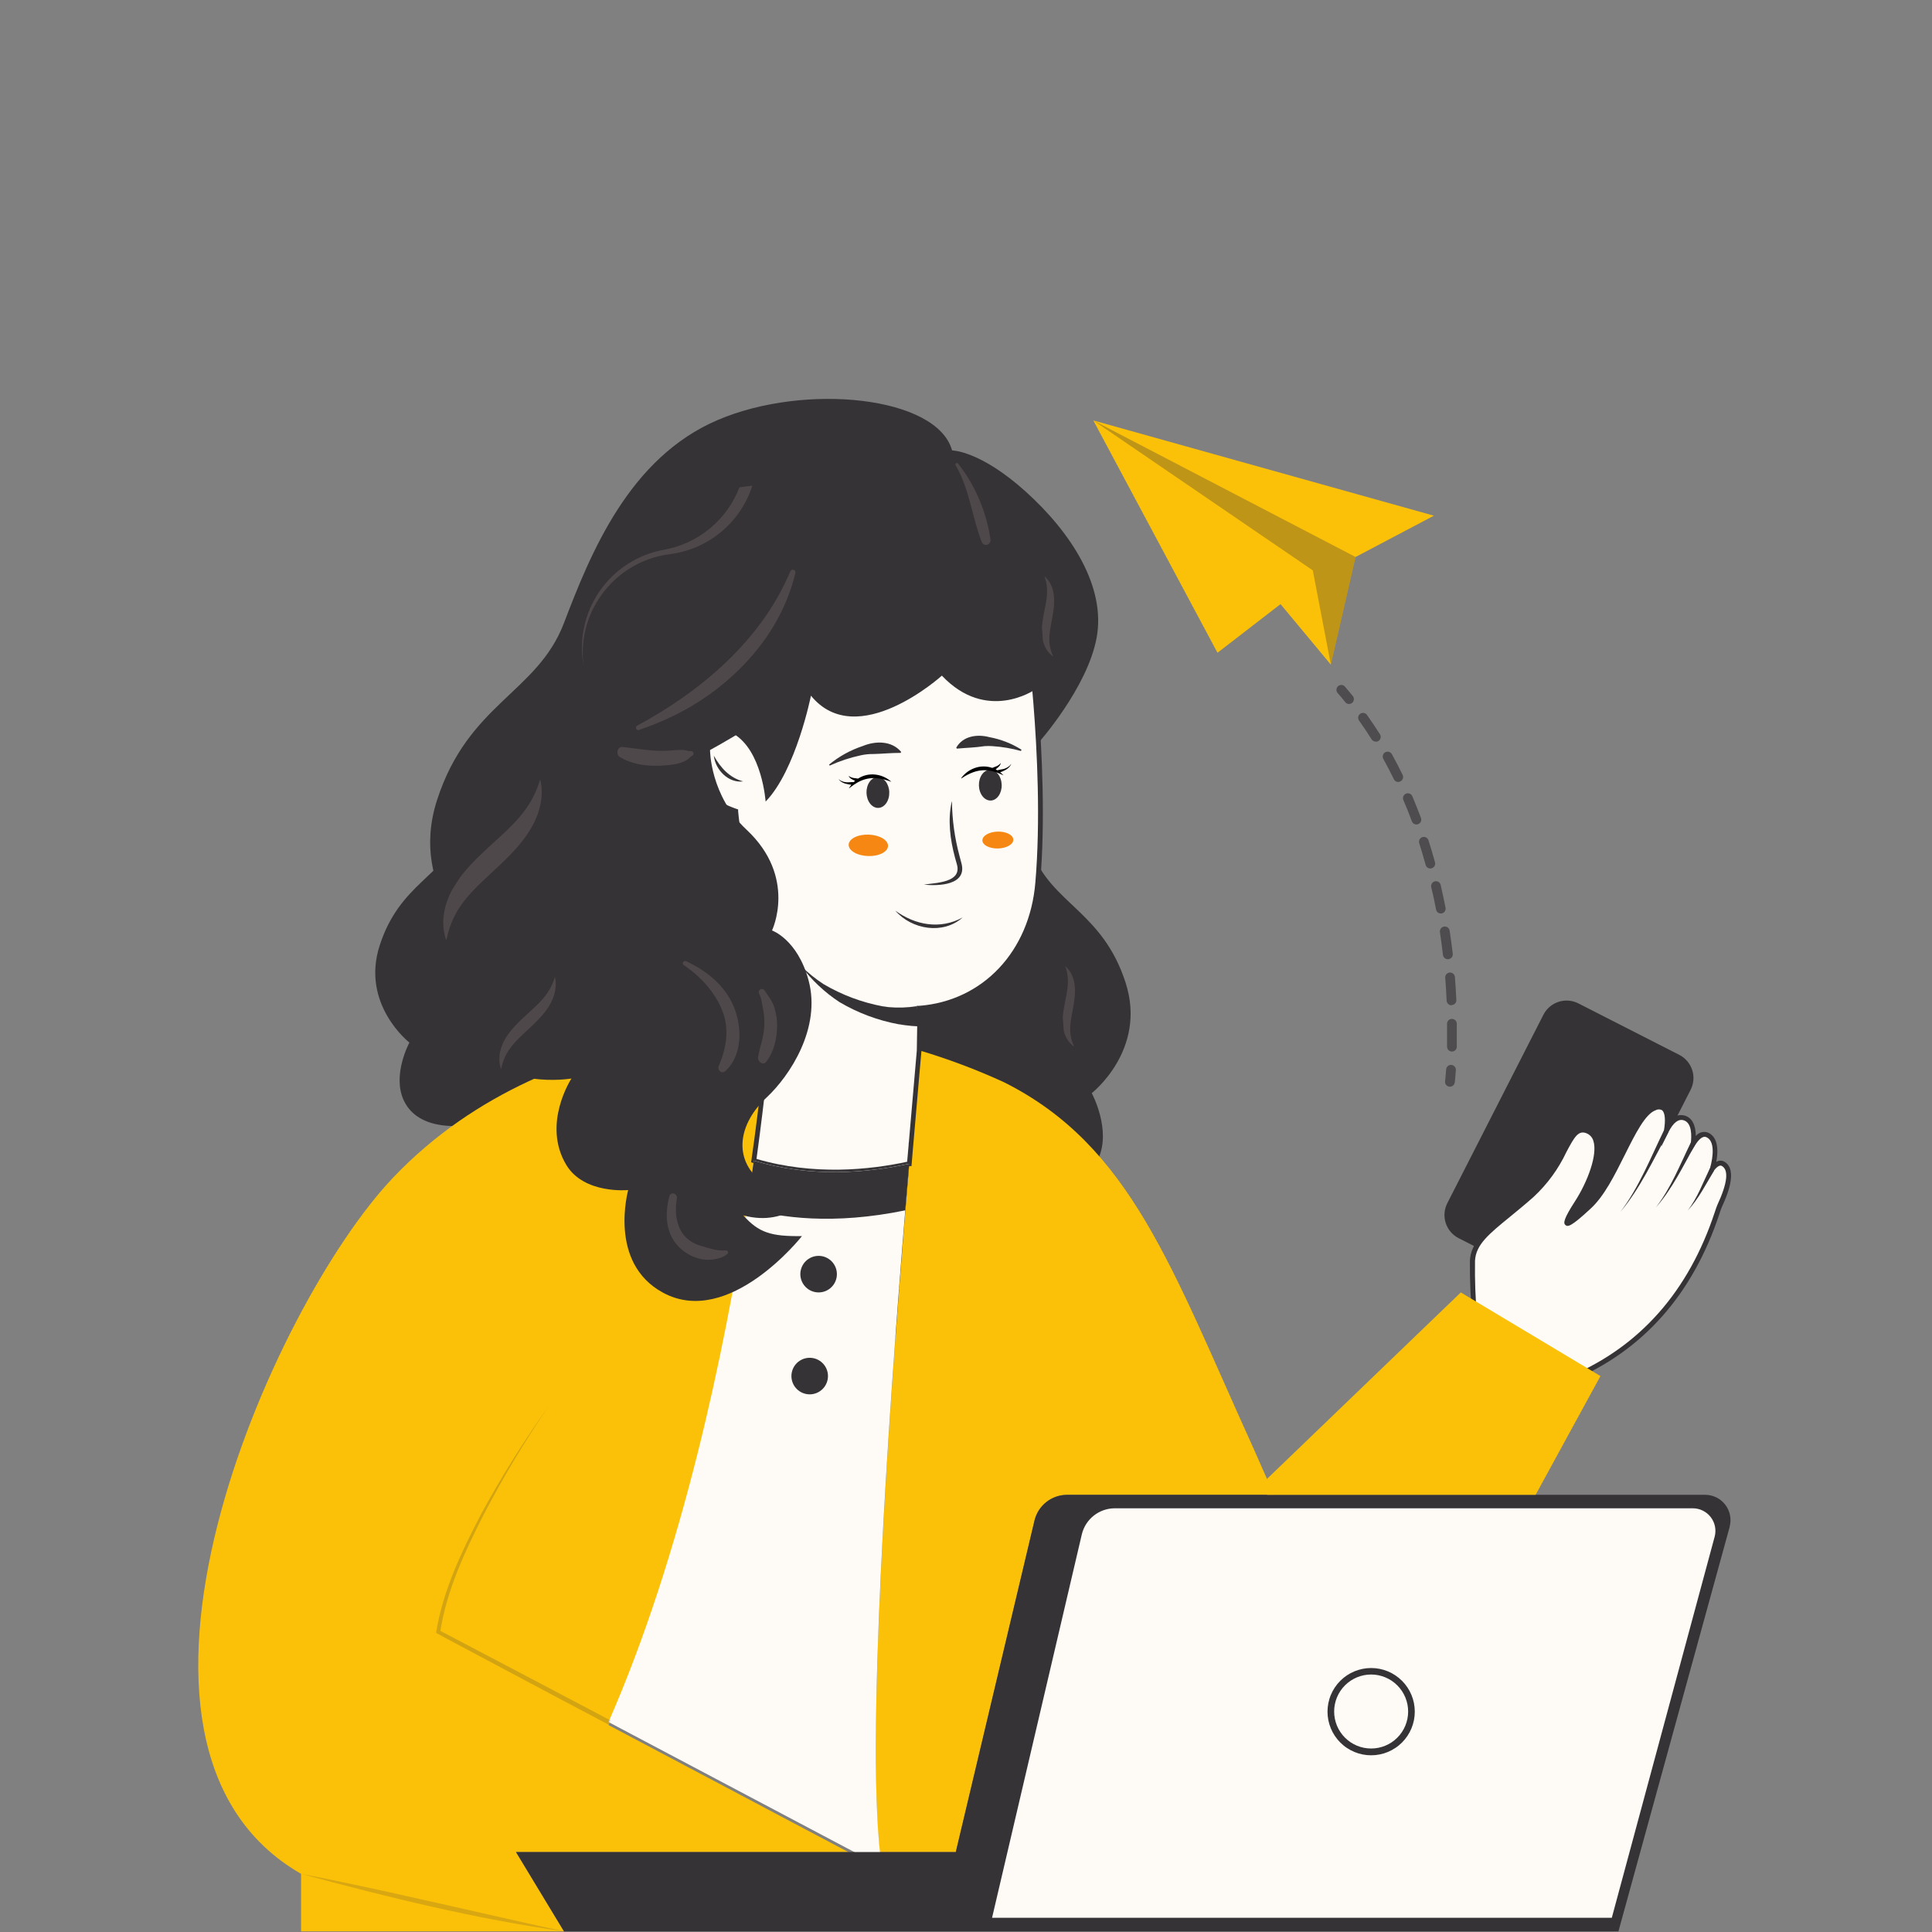 <svg xmlns="http://www.w3.org/2000/svg" xmlns:xlink="http://www.w3.org/1999/xlink" width="1080" zoomAndPan="magnify" viewBox="0 0 810 810" height="1080" preserveAspectRatio="xMidYMid meet" version="1.0"><rect x="0" y="0" width="810" height="810" fill="#808080" stroke="none"/><defs><filter x="0%" y="0%" width="100%" height="100%" id="15915dd487"><feColorMatrix values="0 0 0 0 1 0 0 0 0 1 0 0 0 0 1 0 0 0 1 0" color-interpolation-filters="sRGB"/></filter><clipPath id="0055ab4da7"><path d="M 83 430 L 356 430 L 356 809.766 L 83 809.766 Z M 83 430 " clip-rule="nonzero"/></clipPath><mask id="31500b0346"><g filter="url(#15915dd487)"><rect x="-81" width="972" fill="#000000" y="-81" height="972" fill-opacity="0.21"/></g></mask><clipPath id="870f35bdda"><path d="M 0.641 1 L 74 1 L 74 136 L 0.641 136 Z M 0.641 1 " clip-rule="nonzero"/></clipPath><clipPath id="cace9f8776"><rect x="0" width="75" y="0" height="137"/></clipPath><clipPath id="238357755c"><path d="M 125 783 L 238 783 L 238 809.766 L 125 809.766 Z M 125 783 " clip-rule="nonzero"/></clipPath><mask id="37375bafd3"><g filter="url(#15915dd487)"><rect x="-81" width="972" fill="#000000" y="-81" height="972" fill-opacity="0.18"/></g></mask><clipPath id="12dfa8e7a8"><path d="M 1 2 L 112 2 L 112 26.766 L 1 26.766 Z M 1 2 " clip-rule="nonzero"/></clipPath><clipPath id="079c7002ff"><rect x="0" width="113" y="0" height="27"/></clipPath><clipPath id="c090da7ce1"><path d="M 216 626 L 726 626 L 726 809.766 L 216 809.766 Z M 216 626 " clip-rule="nonzero"/></clipPath><clipPath id="7d78cfe0e2"><path d="M 458 176.016 L 602 176.016 L 602 279 L 458 279 Z M 458 176.016 " clip-rule="nonzero"/></clipPath><clipPath id="aef1443613"><path d="M 456 176.016 L 570 176.016 L 570 280 L 456 280 Z M 456 176.016 " clip-rule="nonzero"/></clipPath><mask id="791f3635e5"><g filter="url(#15915dd487)"><rect x="-81" width="972" fill="#000000" y="-81" height="972" fill-opacity="0.31"/></g></mask><clipPath id="7a34fd9bdd"><path d="M 2 0.016 L 113 0.016 L 113 103 L 2 103 Z M 2 0.016 " clip-rule="nonzero"/></clipPath><clipPath id="b34c75e1b3"><rect x="0" width="114" y="0" height="104"/></clipPath><mask id="0e96658dda"><g filter="url(#15915dd487)"><rect x="-81" width="972" fill="#000000" y="-81" height="972" fill-opacity="0.68"/></g></mask><clipPath id="bdc3939394"><rect x="0" width="54" y="0" height="172"/></clipPath><clipPath id="b65a6087fa"><path d="M 185 326 L 228 326 L 228 395 L 185 395 Z M 185 326 " clip-rule="nonzero"/></clipPath><clipPath id="855191ec09"><path d="M 233.035 330.871 L 191.398 396.828 L 179.348 389.223 L 220.984 323.266 Z M 233.035 330.871 " clip-rule="nonzero"/></clipPath><clipPath id="f085494f45"><path d="M 233.035 330.871 L 191.398 396.828 L 179.348 389.223 L 220.984 323.266 Z M 233.035 330.871 " clip-rule="nonzero"/></clipPath><clipPath id="c3af11405b"><path d="M 445 405 L 451 405 L 451 439 L 445 439 Z M 445 405 " clip-rule="nonzero"/></clipPath><clipPath id="6e4771f8a9"><path d="M 449.969 404.855 L 452.488 438.508 L 446.508 438.957 L 443.984 405.301 Z M 449.969 404.855 " clip-rule="nonzero"/></clipPath><clipPath id="1f855425bf"><path d="M 449.969 404.855 L 452.488 438.508 L 446.508 438.957 L 443.984 405.301 Z M 449.969 404.855 " clip-rule="nonzero"/></clipPath><clipPath id="4e803e6c65"><path d="M 351 324 L 374 324 L 374 331 L 351 331 Z M 351 324 " clip-rule="nonzero"/></clipPath><clipPath id="0ca0614d82"><path d="M 351.492 325.773 L 373.086 323.18 L 373.711 328.395 L 352.117 330.988 Z M 351.492 325.773 " clip-rule="nonzero"/></clipPath><clipPath id="4944723ac3"><path d="M 351.492 325.773 L 373.086 323.18 L 373.711 328.395 L 352.117 330.988 Z M 351.492 325.773 " clip-rule="nonzero"/></clipPath><clipPath id="4b6fb935f7"><path d="M 351.492 325.773 L 373.086 323.18 L 373.711 328.395 L 352.117 330.988 Z M 351.492 325.773 " clip-rule="nonzero"/></clipPath><clipPath id="e5b9d8f548"><path d="M 402 319 L 424 319 L 424 327 L 402 327 Z M 402 319 " clip-rule="nonzero"/></clipPath><clipPath id="7a64b3924f"><path d="M 402.492 321.926 L 424.086 319.332 L 424.711 324.543 L 403.117 327.137 Z M 402.492 321.926 " clip-rule="nonzero"/></clipPath><clipPath id="803271b41c"><path d="M 423.863 319.359 L 402.27 321.953 L 402.895 327.164 L 424.492 324.57 Z M 423.863 319.359 " clip-rule="nonzero"/></clipPath><clipPath id="b63c22b931"><path d="M 423.863 319.359 L 402.27 321.953 L 402.895 327.164 L 424.492 324.57 Z M 423.863 319.359 " clip-rule="nonzero"/></clipPath><clipPath id="0d49c5ddd3"><path d="M 243 203 L 316 203 L 316 279 L 243 279 Z M 243 203 " clip-rule="nonzero"/></clipPath><clipPath id="0b134d957a"><path d="M 243.457 279.246 L 235.176 213.77 L 315.535 203.602 L 323.816 269.082 Z M 243.457 279.246 " clip-rule="nonzero"/></clipPath><clipPath id="772271c24a"><path d="M 243.457 279.246 L 235.176 213.77 L 315.535 203.602 L 323.816 269.082 Z M 243.457 279.246 " clip-rule="nonzero"/></clipPath><clipPath id="f80ea7403f"><path d="M 209 409 L 234 409 L 234 449 L 209 449 Z M 209 409 " clip-rule="nonzero"/></clipPath><clipPath id="5c8e906db7"><path d="M 236.402 411.953 L 212.383 450.004 L 205.406 445.602 L 229.43 407.547 Z M 236.402 411.953 " clip-rule="nonzero"/></clipPath><clipPath id="199ff423f9"><path d="M 236.402 411.953 L 212.383 450.004 L 205.406 445.602 L 229.43 407.547 Z M 236.402 411.953 " clip-rule="nonzero"/></clipPath><clipPath id="ce1f84335c"><path d="M 436 241 L 442 241 L 442 276 L 436 276 Z M 436 241 " clip-rule="nonzero"/></clipPath><clipPath id="167e52694b"><path d="M 441.227 241.336 L 443.75 274.992 L 437.766 275.438 L 435.242 241.781 Z M 441.227 241.336 " clip-rule="nonzero"/></clipPath><clipPath id="1d47e8e60c"><path d="M 441.227 241.336 L 443.75 274.992 L 437.766 275.438 L 435.242 241.781 Z M 441.227 241.336 " clip-rule="nonzero"/></clipPath></defs><path fill="#353336" d="M 286.848 394.492 C 286.848 394.492 286.027 356.996 293.754 345.18 C 299.484 336.414 305.57 338.816 305.57 338.816 C 305.57 338.816 307.523 329.02 316.023 327.91 C 326.477 326.547 342.859 363.297 354.914 374.285 C 366.969 385.277 387.832 396.539 387.832 396.539 C 387.832 396.539 387.855 410.547 376.586 421.082 C 360.906 435.738 368.746 452.102 368.746 452.102 C 368.746 452.102 360.906 454.828 357.496 467.441 C 353.523 482.141 363.277 496.871 370.422 503.547 C 379.199 511.746 380.66 522.426 372.285 529.203 C 365.828 534.43 356.332 532.75 356.332 532.75 C 356.332 532.75 363.379 543.695 377.602 539.84 C 372.816 545.156 369.094 546.355 359.523 546.223 C 359.523 546.223 381.926 574.699 402.328 563.637 C 419.379 554.391 412.988 532.047 413.051 532.039 C 413.051 532.039 426.645 533.391 432.105 524.285 C 439.684 511.656 430.512 497.699 430.512 497.699 C 430.512 497.699 453.113 501.555 460.422 485.867 C 466.102 473.688 457.719 458.305 457.719 458.305 C 457.719 458.305 481.004 440.168 471.914 411.992 C 462.293 382.16 441.051 378.977 432.828 357.453 C 424.68 336.121 412.832 306.551 385.402 294.879 C 358.402 283.387 317.906 287.613 313.297 304.277 C 313.297 304.277 304.66 304.277 290.574 317.004 C 276.484 329.727 265.934 346.281 268.77 361.879 C 271.605 377.477 286.848 394.492 286.848 394.492 Z M 286.848 394.492 " fill-opacity="1" fill-rule="nonzero"/><path fill="#4f484a" d="M 363.137 341.574 C 362.738 340.625 361.301 340.953 361.555 342.012 C 364.344 353.664 370.684 363.801 379.273 372.121 C 388.07 380.648 398.195 386.461 409.766 390.359 C 410.535 390.617 411.008 389.441 410.312 389.066 C 390.527 378.383 372.004 362.715 363.137 341.574 Z M 393.898 396.867 C 394.316 396.953 395.027 396.668 395.457 396.602 C 395.871 396.535 396.234 396.512 396.648 396.508 C 397.539 396.504 398.402 396.543 399.289 396.629 C 400.996 396.797 402.719 396.836 404.434 396.754 C 407.887 396.582 411.305 395.961 414.742 395.605 C 416.461 395.426 416.914 397.926 415.586 398.715 C 412.125 400.77 408.234 401.418 404.242 401.379 C 402.27 401.359 400.277 401.188 398.332 400.848 C 397.449 400.695 396.629 400.375 395.797 400.035 C 395.289 399.824 394.883 399.547 394.449 399.207 C 394.137 398.961 393.848 398.543 393.477 398.398 C 392.535 398.027 392.883 396.668 393.898 396.867 Z M 395.879 462.812 C 390.875 466.117 386.5 470.906 384.184 476.473 C 381.773 482.273 382.719 488.191 385.145 493.797 C 385.711 495.105 384.258 496.43 383.098 495.371 C 377.816 490.562 377.949 481.883 380.469 475.707 C 383.18 469.051 388.824 464.562 395.164 461.59 C 395.984 461.207 396.648 462.305 395.879 462.812 Z M 372.719 471.543 C 371.926 473.148 371.734 475.141 371.395 476.883 C 371.09 478.441 371.059 480.051 371.125 481.633 C 371.266 484.883 372.484 487.906 373.039 491.082 C 373.266 492.367 371.559 493.855 370.535 492.543 C 368.137 489.469 367.262 485.48 367.191 481.633 C 367.156 479.719 367.449 477.777 367.984 475.941 C 368.594 473.867 369.879 472.324 371.055 470.574 C 371.75 469.543 373.27 470.434 372.719 471.543 Z M 400.344 533.934 C 401.73 539.188 401.613 544.934 397.801 549.152 C 395.078 552.164 390.828 554.016 386.777 553.402 C 385.227 553.168 383.719 552.727 382.484 551.73 C 382.066 551.395 382.395 550.547 382.945 550.621 C 383.457 550.691 383.969 550.66 384.48 550.637 C 384.781 550.621 385.074 550.602 385.371 550.574 C 385.762 550.543 385.266 550.605 385.645 550.539 C 385.824 550.508 386 550.48 386.172 550.445 C 387.699 550.137 389.211 549.68 390.695 549.219 C 391.078 549.098 391.457 548.969 391.832 548.832 C 392.285 548.664 391.734 548.891 391.996 548.766 C 392.223 548.656 392.453 548.555 392.676 548.438 C 393.066 548.238 393.445 548.02 393.812 547.781 C 393.969 547.68 394.121 547.57 394.27 547.465 C 394.281 547.457 394.648 547.176 394.422 547.355 C 394.215 547.516 394.582 547.219 394.621 547.188 C 394.949 546.906 395.262 546.609 395.555 546.293 C 395.703 546.133 395.848 545.969 395.988 545.801 C 396.199 545.551 396.027 545.758 395.988 545.809 C 396.078 545.691 396.168 545.57 396.254 545.445 C 396.531 545.043 396.785 544.625 397.008 544.191 C 397.316 543.598 397.285 543.648 397.516 543.023 C 398.508 540.316 398.504 537.41 398.051 534.566 C 397.812 533.09 399.941 532.422 400.344 533.934 Z M 312.207 308.832 C 307.941 316.082 307.176 324.629 304.207 332.375 C 303.547 334.102 301.223 333.418 301.48 331.625 C 302.672 323.309 306.23 314.848 311.496 308.281 C 311.82 307.875 312.461 308.398 312.207 308.832 Z M 312.207 308.832 " fill-opacity="1" fill-rule="nonzero"/><path fill="#353336" d="M 321.824 381.027 C 321.824 381.027 322.547 348.07 315.758 337.688 C 310.719 329.984 305.371 332.094 305.371 332.094 C 305.371 332.094 303.656 323.48 296.184 322.508 C 286.996 321.309 272.598 353.609 262.004 363.266 C 251.41 372.926 233.07 382.824 233.07 382.824 C 233.07 382.824 233.055 395.137 242.957 404.395 C 256.738 417.277 249.848 431.656 249.848 431.656 C 249.848 431.656 256.738 434.055 259.734 445.137 C 263.227 458.059 254.652 471.004 248.371 476.871 C 240.66 484.078 239.375 493.465 246.738 499.422 C 252.41 504.016 260.758 502.539 260.758 502.539 C 260.758 502.539 254.566 512.156 242.062 508.77 C 246.27 513.441 249.543 514.492 257.953 514.375 C 257.953 514.375 238.266 539.406 220.332 529.684 C 205.344 521.555 210.965 501.918 210.906 501.914 C 210.906 501.914 198.961 503.102 194.16 495.098 C 187.5 484 195.562 471.73 195.562 471.73 C 195.562 471.73 175.699 475.117 169.273 461.332 C 164.285 450.629 171.648 437.109 171.648 437.109 C 171.648 437.109 151.188 421.172 159.176 396.406 C 167.633 370.188 186.301 367.391 193.527 348.473 C 200.688 329.723 211.102 303.734 235.211 293.477 C 258.938 283.379 294.531 287.094 298.582 301.734 C 298.582 301.734 306.168 301.734 318.551 312.922 C 330.934 324.105 340.207 338.652 337.715 352.359 C 335.223 366.07 321.824 381.027 321.824 381.027 Z M 321.824 381.027 " fill-opacity="1" fill-rule="nonzero"/><path fill="#4f484a" d="M 254.777 334.516 C 255.129 333.684 256.391 333.969 256.168 334.898 C 253.715 345.141 248.145 354.051 240.598 361.363 C 232.863 368.855 223.965 373.965 213.793 377.395 C 213.121 377.621 212.703 376.586 213.316 376.258 C 230.703 366.867 246.984 353.098 254.777 334.516 Z M 227.742 383.113 C 227.375 383.188 226.75 382.938 226.371 382.879 C 226.008 382.82 225.688 382.797 225.324 382.797 C 224.543 382.793 223.781 382.828 223.004 382.902 C 221.504 383.051 219.988 383.086 218.48 383.012 C 215.445 382.863 212.441 382.316 209.422 382.004 C 207.91 381.848 207.512 384.043 208.68 384.738 C 211.723 386.539 215.145 387.113 218.648 387.078 C 220.387 387.062 222.133 386.91 223.844 386.609 C 224.621 386.477 225.344 386.195 226.074 385.895 C 226.52 385.711 226.879 385.469 227.258 385.172 C 227.535 384.953 227.789 384.586 228.113 384.457 C 228.941 384.133 228.633 382.938 227.742 383.113 Z M 226 441.07 C 230.398 443.977 234.246 448.184 236.277 453.078 C 238.395 458.172 237.566 463.379 235.438 468.301 C 234.938 469.453 236.215 470.613 237.234 469.688 C 241.875 465.457 241.758 457.832 239.543 452.402 C 237.16 446.555 232.203 442.609 226.629 439.996 C 225.91 439.66 225.324 440.625 226 441.07 Z M 246.355 448.746 C 247.055 450.152 247.223 451.906 247.52 453.438 C 247.785 454.805 247.812 456.219 247.754 457.609 C 247.633 460.469 246.562 463.125 246.074 465.918 C 245.875 467.047 247.375 468.352 248.277 467.199 C 250.383 464.5 251.152 460.992 251.215 457.609 C 251.246 455.93 250.988 454.223 250.516 452.609 C 249.984 450.785 248.852 449.43 247.816 447.891 C 247.207 446.988 245.871 447.77 246.355 448.746 Z M 222.078 503.578 C 220.859 508.195 220.961 513.246 224.312 516.953 C 226.703 519.602 230.438 521.227 234 520.688 C 235.363 520.48 236.688 520.094 237.773 519.219 C 238.141 518.926 237.852 518.18 237.367 518.242 C 236.918 518.305 236.469 518.277 236.016 518.258 C 235.754 518.242 235.496 518.227 235.234 518.203 C 234.895 518.176 235.328 518.23 234.996 518.172 C 234.84 518.145 234.684 518.121 234.531 518.09 C 233.191 517.82 231.863 517.414 230.559 517.012 C 230.219 516.906 229.887 516.793 229.559 516.672 C 229.16 516.523 229.645 516.723 229.414 516.613 C 229.215 516.516 229.012 516.426 228.816 516.324 C 228.473 516.148 228.141 515.957 227.816 515.746 C 227.68 515.656 227.547 515.562 227.414 515.469 C 227.402 515.461 227.082 515.215 227.281 515.371 C 227.461 515.516 227.141 515.254 227.105 515.223 C 226.82 514.98 226.543 514.719 226.285 514.441 C 226.156 514.301 226.031 514.152 225.906 514.008 C 225.719 513.789 225.867 513.969 225.906 514.016 C 225.824 513.91 225.746 513.805 225.672 513.695 C 225.426 513.344 225.207 512.973 225.008 512.594 C 224.738 512.07 224.762 512.113 224.562 511.566 C 223.688 509.188 223.691 506.633 224.094 504.133 C 224.301 502.836 222.43 502.25 222.078 503.578 Z M 299.539 305.738 C 303.289 312.109 303.957 319.625 306.57 326.434 C 307.148 327.949 309.191 327.348 308.965 325.773 C 307.918 318.465 304.789 311.027 300.164 305.258 C 299.875 304.898 299.316 305.359 299.539 305.738 Z M 299.539 305.738 " fill-opacity="1" fill-rule="nonzero"/><g clip-path="url(#0055ab4da7)"><path fill="#fbc108" d="M 355.691 776.492 L 216.336 776.492 L 236.461 809.75 L 126.234 809.75 L 126.234 785.621 C 32.316 731.707 113.633 547.629 164.738 493.797 C 199.625 457.039 244.207 441.938 277.078 435.797 C 277.078 435.797 302.938 429.434 322.574 430.449 C 322.574 430.449 320.93 452.547 316.211 486.68 L 316.027 487.922 C 315.094 494.527 313.996 501.602 312.898 509.043 C 312.633 510.711 312.371 512.375 312.086 514.086 C 311.516 517.664 310.906 521.363 310.277 525.125 C 310.07 526.242 309.891 527.359 309.688 528.496 C 309.484 529.637 309.301 530.754 309.098 531.914 C 308.691 534.191 308.285 536.488 307.855 538.824 L 307.492 540.859 C 307.207 542.547 306.879 544.234 306.555 545.961 C 304.074 559.277 301.207 573.262 297.957 587.613 C 297.508 589.648 297.043 591.68 296.555 593.715 C 294.398 602.984 292.082 612.438 289.582 621.91 C 288.93 624.348 288.301 626.789 287.547 629.23 C 287.285 630.285 286.977 631.262 286.672 632.441 C 285.656 636.102 284.641 639.801 283.543 643.48 C 283.219 644.598 282.891 645.734 282.547 646.875 C 281.996 648.906 281.387 650.758 280.82 652.707 C 278.949 658.809 277.016 664.906 274.984 671.004 C 274.293 673.039 273.621 675.07 272.953 677.105 C 272.383 678.75 271.812 680.418 271.223 682.043 C 270.633 683.672 270.207 684.973 269.719 686.414 C 267.387 692.918 264.949 699.363 262.402 705.746 C 261.789 707.332 261.141 708.898 260.512 710.484 L 258.172 716.117 C 257.441 717.844 256.688 719.57 255.938 721.301 C 255.812 721.605 255.691 721.891 255.551 722.195 C 255.449 722.492 255.328 722.785 255.184 723.066 L 255.184 723.27 Z M 355.691 776.492 " fill-opacity="1" fill-rule="nonzero"/></g><path fill="#fbc108" d="M 255.938 721.301 C 255.812 721.605 255.691 721.891 255.551 722.195 C 255.449 722.492 255.328 722.785 255.184 723.066 L 233.715 711.723 C 233.125 711.359 183.402 685.012 182.895 684.645 L 182.895 684.078 C 185.859 666.492 193.605 650.25 201.82 634.594 C 210.262 619.062 219.629 604.109 229.914 589.73 C 219.945 604.309 210.887 619.434 202.734 635.105 C 194.867 650.492 187.387 666.574 184.621 683.75 L 234.59 710.035 L 255.488 721.055 Z M 255.938 721.301 " fill-opacity="1" fill-rule="nonzero"/><path fill="#fbc108" d="M 534.141 626.727 L 447.375 626.727 C 446.59 626.727 445.812 626.793 445.039 626.926 C 444.266 627.055 443.508 627.25 442.77 627.508 C 442.027 627.766 441.312 628.082 440.625 628.457 C 439.938 628.836 439.285 629.266 438.672 629.754 C 438.055 630.238 437.484 630.773 436.957 631.355 C 436.434 631.938 435.957 632.559 435.535 633.219 C 435.113 633.883 434.75 634.574 434.445 635.297 C 434.141 636.016 433.895 636.762 433.715 637.523 L 400.719 776.492 L 368.781 776.492 C 367.828 766.98 367.34 754.844 367.238 740.875 C 367.238 737.277 367.238 733.559 367.238 729.715 C 367.238 728.07 367.238 726.402 367.238 724.715 C 367.379 710.727 367.809 695.422 368.438 679.402 L 368.621 675.191 C 368.621 673.91 368.723 672.652 368.781 671.371 L 368.965 667.305 C 369.676 651.043 370.594 634.289 371.609 617.539 C 371.609 616.137 371.793 614.734 371.871 613.352 C 371.996 611.32 372.137 609.285 372.258 607.254 C 372.359 605.688 372.461 604.121 372.543 602.535 L 372.664 600.789 C 373.031 595.285 373.398 589.816 373.762 584.383 C 374.195 578.363 374.617 572.422 375.023 566.555 L 375.449 560.699 C 375.855 555.129 376.27 549.66 376.691 544.293 C 376.852 542.262 376.996 540.105 377.16 538.051 C 377.727 530.715 378.277 523.598 378.844 516.789 C 379.07 514.246 379.254 511.727 379.457 509.266 C 379.863 504.328 380.25 499.609 380.633 495.035 C 380.758 493.531 380.898 492.047 381.02 490.582 L 381.145 489.141 C 383.602 460.027 385.371 440.352 385.371 440.352 C 397.508 443.969 409.332 448.414 420.844 453.688 C 474.168 480.359 491.145 531.566 525.562 607.293 C 528.543 614.004 531.402 620.48 534.141 626.727 Z M 534.141 626.727 " fill-opacity="1" fill-rule="nonzero"/><path fill="#fbc108" d="M 316.027 486.598 L 316.211 486.598 C 320.949 452.465 322.574 430.367 322.574 430.367 L 322.473 430.367 C 322.047 435.734 320.215 456.656 316.027 486.598 Z M 316.027 486.598 " fill-opacity="1" fill-rule="nonzero"/><path fill="#fbc108" d="M 316.027 486.598 L 316.211 486.598 C 320.949 452.465 322.574 430.367 322.574 430.367 L 322.473 430.367 C 322.047 435.734 320.215 456.656 316.027 486.598 Z M 316.027 486.598 " fill-opacity="1" fill-rule="nonzero"/><path fill="#fefbf6" d="M 308.508 340.066 C 309.203 347.941 310.637 355.676 312.809 363.277 C 314.98 370.879 317.848 378.203 321.414 385.258 L 322.574 429.027 C 322.574 429.027 322.574 429.473 322.473 430.348 C 322.047 435.656 320.215 456.574 316.027 486.52 L 316.211 486.52 C 340.219 493.754 363.945 491.578 381.164 487.777 L 381.285 487.777 C 381.406 486.418 381.508 485.074 381.629 483.711 C 381.629 482.84 381.773 481.984 381.836 481.129 C 381.895 480.277 381.977 479.422 382.059 478.609 C 384.09 455.332 385.391 440.371 385.391 440.371 L 385.555 430.207 L 385.371 422.543 C 412.145 420.508 432.598 399.812 435.156 369.91 C 437.375 343.785 435.891 314.105 434.324 294.691 C 433.289 281.762 432.293 273.266 432.293 273.266 C 424.465 238.891 377.402 250.539 341.074 254.969 C 306.395 259.035 315.684 309.859 316.68 314.27 C 316.68 314.453 316.68 314.594 316.68 314.594 C 316.266 313.738 315.793 312.918 315.258 312.133 C 314.953 311.75 314.625 311.363 314.32 310.957 L 313.242 309.816 L 312.066 308.719 C 311.434 308.211 310.805 307.684 310.031 307.215 L 309.32 306.727 C 308.379 306.121 307.402 305.578 306.395 305.102 C 306.145 304.961 305.887 304.84 305.621 304.734 L 304.848 304.391 C 304.398 304.207 303.914 304.062 303.484 303.922 L 303.262 303.922 C 302.734 303.758 302.203 303.617 301.676 303.496 C 301.152 303.379 300.625 303.289 300.09 303.23 L 299.277 303.23 C 299.008 303.211 298.734 303.211 298.465 303.23 C 297.941 303.199 297.422 303.199 296.898 303.23 L 296.148 303.23 C 295.184 303.324 294.246 303.543 293.34 303.883 C 292.629 304.117 291.953 304.43 291.309 304.816 C 290.094 305.598 289.043 306.555 288.156 307.691 C 287.266 308.828 286.59 310.078 286.125 311.445 C 278.766 330.492 308.508 340.066 308.508 340.066 Z M 308.508 340.066 " fill-opacity="1" fill-rule="nonzero"/><path fill="#363336" d="M 349.855 492.434 C 338.312 492.5 327 490.902 315.926 487.637 L 314.91 487.289 L 315.031 486.457 C 319.098 457.996 320.848 437.77 321.457 430.348 C 321.457 429.473 321.559 429.027 321.559 429.027 L 320.418 385.605 C 316.906 378.613 314.07 371.359 311.906 363.84 C 309.746 356.32 308.293 348.668 307.551 340.879 C 304.32 339.742 290.395 334.312 285.574 324.27 C 285.078 323.23 284.691 322.152 284.422 321.031 C 284.152 319.91 284.004 318.773 283.973 317.621 C 283.941 316.469 284.035 315.324 284.246 314.191 C 284.457 313.059 284.785 311.957 285.23 310.895 C 285.73 309.422 286.461 308.078 287.422 306.852 C 288.379 305.629 289.512 304.598 290.82 303.758 C 291.5 303.348 292.211 303.012 292.953 302.742 C 293.938 302.387 294.945 302.148 295.984 302.031 L 296.84 302.031 C 297.406 302 297.977 302 298.547 302.031 C 298.836 302.004 299.129 302.004 299.418 302.031 L 300.234 302.031 L 301.898 302.316 L 302.691 302.539 L 303.586 302.785 L 303.832 302.906 C 304.309 303.043 304.773 303.207 305.234 303.395 C 305.523 303.5 305.809 303.621 306.086 303.758 C 306.375 303.867 306.652 303.996 306.922 304.145 C 307.945 304.637 308.934 305.195 309.891 305.812 L 310.438 306.199 L 310.621 306.32 C 311.352 306.809 312.004 307.355 312.652 307.887 C 313.305 308.414 313.508 308.66 313.895 309.043 C 314.281 309.43 314.523 309.676 314.809 310 C 313.426 300.406 311.68 278.469 321.457 264.949 C 322.586 263.383 323.871 261.957 325.309 260.668 C 326.75 259.379 328.309 258.258 329.988 257.305 C 331.668 256.352 333.434 255.59 335.277 255.02 C 337.121 254.445 339.008 254.078 340.934 253.91 C 345.426 253.363 350 252.711 354.855 252.043 C 388.297 247.344 426.172 242.02 433.227 273.043 C 433.227 273.246 434.305 281.805 435.258 294.609 C 436.863 314.695 438.309 344.094 436.094 370.094 C 433.57 399.672 413.73 421.039 386.328 423.578 L 386.488 430.289 L 386.328 440.555 C 386.328 440.555 384.984 455.598 382.992 478.875 L 382.871 480.238 L 382.141 488.898 L 381.246 488.898 C 370.906 491.195 360.445 492.375 349.855 492.434 Z M 317.168 485.887 C 341.176 492.902 364.617 490.461 380.328 487.066 L 380.941 480.094 C 380.941 479.621 380.98 479.152 381.062 478.691 C 383.094 455.434 384.375 440.453 384.375 440.453 L 384.539 430.289 L 384.336 421.707 L 385.289 421.707 C 412.043 419.676 431.68 398.898 434.078 369.992 C 436.277 344.133 434.852 314.859 433.246 294.773 C 432.23 282.008 431.215 273.488 431.215 273.406 C 424.668 244.316 387.711 249.5 355.141 254.074 C 350.285 254.746 345.688 255.395 341.156 255.945 C 339.375 256.098 337.633 256.438 335.926 256.965 C 334.219 257.492 332.586 258.195 331.027 259.07 C 329.473 259.949 328.023 260.98 326.688 262.168 C 325.352 263.352 324.156 264.668 323.102 266.109 C 311.535 282.109 317.004 310.832 317.555 313.984 C 317.555 314.188 317.555 314.371 317.555 314.371 L 318.527 321.363 L 315.621 314.941 C 315.238 314.137 314.797 313.363 314.301 312.621 L 313.691 311.871 L 313.406 311.523 L 312.391 310.469 C 312.023 310.102 311.637 309.758 311.25 309.41 C 310.66 308.898 310.043 308.418 309.402 307.969 C 309.148 307.812 308.906 307.641 308.668 307.457 C 307.785 306.895 306.871 306.383 305.926 305.934 C 305.695 305.809 305.461 305.699 305.215 305.609 L 304.441 305.262 C 303.992 305.082 303.547 304.938 303.141 304.797 C 303.016 304.785 302.898 304.742 302.793 304.676 L 301.512 304.328 L 300.66 304.328 L 300.66 304.145 L 300.008 304.043 L 299.195 304.043 C 298.945 304.027 298.695 304.027 298.445 304.043 C 297.949 304.012 297.453 304.012 296.961 304.043 L 296.207 304.043 C 295.324 304.141 294.461 304.344 293.625 304.652 C 293 304.879 292.406 305.164 291.836 305.508 C 290.727 306.23 289.77 307.113 288.957 308.16 C 288.145 309.203 287.527 310.352 287.102 311.605 C 286.703 312.543 286.41 313.508 286.223 314.504 C 286.035 315.504 285.953 316.508 285.977 317.523 C 286.004 318.539 286.137 319.539 286.379 320.527 C 286.617 321.512 286.961 322.465 287.406 323.375 C 292.344 333.723 308.629 339.09 308.793 339.133 L 309.461 339.355 L 309.461 340.047 C 310.164 347.859 311.59 355.539 313.738 363.082 C 315.891 370.629 318.727 377.902 322.25 384.914 L 322.371 385.117 L 322.371 385.258 L 323.531 429.027 C 323.531 429.148 323.531 429.574 323.43 430.43 C 322.879 437.871 320.988 457.895 317.168 485.887 Z M 317.168 485.887 " fill-opacity="1" fill-rule="nonzero"/><path fill="#363336" d="M 384.395 421.852 L 385.574 430.328 C 383.418 430.266 381.27 430.082 379.129 429.781 L 377.098 429.453 L 376.875 429.453 C 368.012 427.809 359.695 424.695 351.93 420.121 C 345.695 416 340.328 410.949 335.828 404.977 C 338.711 407.828 341.852 410.363 345.242 412.582 C 353.016 417.156 361.34 420.273 370.207 421.934 L 370.43 421.934 L 372.461 422.238 C 376.457 422.594 380.434 422.465 384.395 421.852 Z M 384.395 421.852 " fill-opacity="1" fill-rule="nonzero"/><path fill="#363336" d="M 299.277 316.832 C 302.102 321.895 305.883 326.102 311.578 327.605 C 305.375 328.418 299.906 322.727 299.277 316.832 Z M 299.277 316.832 " fill-opacity="1" fill-rule="nonzero"/><path fill="#363336" d="M 347.559 320.59 C 351.816 317.09 356.559 314.477 361.789 312.746 C 367.035 310.59 373.824 310.469 377.809 315.227 L 377.605 315.652 C 373.336 315.652 370.309 316.016 366.383 316.121 C 364.496 316.086 362.633 316.273 360.793 316.688 C 356.328 317.648 352.02 319.078 347.863 320.977 L 347.602 320.59 Z M 347.559 320.59 " fill-opacity="1" fill-rule="nonzero"/><path fill="#363336" d="M 428.082 314.859 C 424.156 313.766 420.156 313.09 416.09 312.824 C 414.977 312.746 413.867 312.746 412.754 312.824 C 408.688 313.457 405.559 313.457 401.168 313.863 L 400.902 313.477 C 403.73 308.496 409.746 307.723 414.766 309.043 C 419.602 309.941 424.102 311.695 428.266 314.309 L 428.082 314.715 Z M 428.082 314.859 " fill-opacity="1" fill-rule="nonzero"/><path fill="#363336" d="M 419.961 329.059 C 419.973 329.484 419.953 329.902 419.902 330.32 C 419.852 330.734 419.773 331.141 419.664 331.535 C 419.551 331.93 419.414 332.305 419.25 332.66 C 419.086 333.016 418.895 333.348 418.684 333.652 C 418.469 333.957 418.234 334.23 417.98 334.473 C 417.727 334.715 417.453 334.922 417.168 335.09 C 416.883 335.258 416.59 335.391 416.285 335.48 C 415.977 335.57 415.668 335.621 415.355 335.629 C 415.043 335.637 414.73 335.605 414.422 335.527 C 414.109 335.453 413.809 335.34 413.516 335.188 C 413.219 335.031 412.941 334.84 412.672 334.613 C 412.406 334.383 412.156 334.125 411.93 333.832 C 411.699 333.539 411.492 333.219 411.309 332.871 C 411.125 332.523 410.969 332.156 410.84 331.77 C 410.707 331.379 410.605 330.98 410.535 330.566 C 410.461 330.152 410.422 329.734 410.41 329.312 C 410.398 328.891 410.418 328.469 410.469 328.055 C 410.52 327.637 410.598 327.23 410.707 326.836 C 410.816 326.445 410.953 326.066 411.121 325.711 C 411.285 325.355 411.473 325.023 411.688 324.719 C 411.902 324.414 412.137 324.141 412.391 323.898 C 412.645 323.656 412.914 323.453 413.199 323.281 C 413.484 323.113 413.781 322.984 414.086 322.895 C 414.391 322.801 414.703 322.754 415.016 322.746 C 415.328 322.734 415.641 322.77 415.949 322.844 C 416.262 322.918 416.562 323.031 416.855 323.188 C 417.148 323.34 417.43 323.531 417.695 323.762 C 417.965 323.988 418.211 324.25 418.441 324.543 C 418.672 324.836 418.879 325.156 419.062 325.504 C 419.246 325.852 419.402 326.219 419.531 326.605 C 419.664 326.992 419.766 327.395 419.836 327.805 C 419.906 328.219 419.949 328.637 419.961 329.059 Z M 419.961 329.059 " fill-opacity="1" fill-rule="nonzero"/><path fill="#363336" d="M 372.832 332.152 C 372.844 332.574 372.824 332.992 372.773 333.41 C 372.727 333.828 372.645 334.23 372.535 334.625 C 372.426 335.02 372.289 335.395 372.125 335.75 C 371.957 336.109 371.77 336.438 371.555 336.742 C 371.34 337.047 371.105 337.32 370.852 337.562 C 370.598 337.805 370.328 338.012 370.043 338.18 C 369.758 338.352 369.461 338.48 369.156 338.57 C 368.852 338.66 368.543 338.711 368.227 338.719 C 367.914 338.727 367.602 338.695 367.293 338.621 C 366.984 338.547 366.68 338.43 366.387 338.277 C 366.094 338.121 365.812 337.93 365.547 337.703 C 365.281 337.477 365.031 337.215 364.801 336.922 C 364.57 336.629 364.367 336.309 364.184 335.961 C 364 335.613 363.84 335.246 363.711 334.859 C 363.582 334.473 363.48 334.07 363.406 333.656 C 363.336 333.242 363.293 332.824 363.281 332.402 C 363.27 331.98 363.289 331.559 363.34 331.145 C 363.391 330.727 363.473 330.32 363.582 329.93 C 363.691 329.535 363.828 329.16 363.992 328.801 C 364.156 328.445 364.348 328.117 364.562 327.812 C 364.773 327.504 365.008 327.23 365.266 326.992 C 365.52 326.75 365.789 326.543 366.074 326.375 C 366.359 326.203 366.656 326.074 366.961 325.984 C 367.266 325.895 367.574 325.844 367.887 325.836 C 368.203 325.828 368.516 325.859 368.824 325.934 C 369.133 326.008 369.434 326.121 369.73 326.277 C 370.023 326.43 370.305 326.621 370.57 326.852 C 370.836 327.078 371.086 327.34 371.316 327.633 C 371.543 327.926 371.75 328.246 371.934 328.594 C 372.117 328.941 372.273 329.309 372.406 329.695 C 372.535 330.082 372.637 330.484 372.711 330.898 C 372.781 331.309 372.824 331.727 372.832 332.152 Z M 372.832 332.152 " fill-opacity="1" fill-rule="nonzero"/><path fill="#363336" d="M 375.371 381.801 C 383.766 387.902 394.234 389.793 403.566 384.668 C 395.434 391.945 382.262 389.773 375.371 381.801 Z M 375.371 381.801 " fill-opacity="1" fill-rule="nonzero"/><path fill="#363336" d="M 399.113 336.062 C 399.207 343.836 400.273 351.473 402.305 358.973 L 403.059 361.797 C 405.68 371.172 393.441 371.535 387.301 370.887 C 392.566 370.074 403.402 370.031 401.168 362.328 L 400.375 359.5 C 398.34 351.918 397.285 343.766 399.031 336.062 Z M 399.113 336.062 " fill-opacity="1" fill-rule="nonzero"/><path fill="#f68712" d="M 364.207 349.918 C 364.75 349.938 365.285 349.984 365.812 350.059 C 366.344 350.137 366.855 350.238 367.352 350.367 C 367.848 350.5 368.32 350.652 368.766 350.832 C 369.211 351.012 369.621 351.211 369.996 351.434 C 370.371 351.652 370.707 351.891 371 352.148 C 371.289 352.402 371.535 352.672 371.734 352.949 C 371.934 353.23 372.078 353.516 372.176 353.809 C 372.27 354.102 372.312 354.395 372.305 354.688 C 372.293 354.984 372.23 355.273 372.117 355.559 C 372 355.844 371.836 356.121 371.617 356.387 C 371.402 356.652 371.137 356.902 370.828 357.137 C 370.52 357.371 370.172 357.586 369.781 357.781 C 369.391 357.977 368.969 358.148 368.512 358.297 C 368.055 358.445 367.574 358.57 367.07 358.664 C 366.566 358.762 366.047 358.828 365.516 358.867 C 364.98 358.906 364.445 358.918 363.902 358.898 C 363.363 358.883 362.824 358.836 362.297 358.758 C 361.766 358.684 361.254 358.582 360.758 358.453 C 360.262 358.32 359.789 358.168 359.348 357.988 C 358.902 357.809 358.492 357.609 358.113 357.387 C 357.738 357.164 357.406 356.926 357.113 356.672 C 356.82 356.418 356.574 356.148 356.375 355.871 C 356.18 355.59 356.031 355.305 355.934 355.012 C 355.84 354.719 355.797 354.426 355.805 354.129 C 355.816 353.836 355.879 353.547 355.996 353.258 C 356.109 352.973 356.277 352.699 356.492 352.434 C 356.707 352.168 356.973 351.918 357.281 351.684 C 357.59 351.449 357.941 351.234 358.328 351.039 C 358.719 350.84 359.145 350.668 359.598 350.52 C 360.055 350.371 360.535 350.25 361.039 350.156 C 361.543 350.059 362.062 349.992 362.594 349.953 C 363.129 349.91 363.664 349.902 364.207 349.918 Z M 364.207 349.918 " fill-opacity="1" fill-rule="nonzero"/><path fill="#f68712" d="M 424.836 352.02 C 424.84 352.25 424.805 352.48 424.727 352.711 C 424.652 352.941 424.535 353.164 424.375 353.383 C 424.219 353.602 424.023 353.812 423.793 354.012 C 423.562 354.211 423.297 354.395 423 354.566 C 422.707 354.742 422.383 354.895 422.031 355.035 C 421.68 355.172 421.309 355.289 420.918 355.391 C 420.527 355.488 420.125 355.566 419.707 355.625 C 419.293 355.68 418.871 355.715 418.445 355.727 C 418.02 355.734 417.598 355.723 417.18 355.691 C 416.762 355.656 416.352 355.598 415.957 355.52 C 415.562 355.441 415.184 355.344 414.828 355.223 C 414.469 355.105 414.141 354.965 413.832 354.809 C 413.527 354.652 413.254 354.48 413.012 354.297 C 412.773 354.109 412.566 353.91 412.398 353.699 C 412.23 353.488 412.102 353.273 412.012 353.047 C 411.922 352.82 411.875 352.59 411.871 352.359 C 411.863 352.129 411.898 351.895 411.977 351.668 C 412.051 351.438 412.168 351.211 412.328 350.992 C 412.484 350.773 412.68 350.566 412.91 350.367 C 413.141 350.168 413.406 349.98 413.703 349.809 C 414 349.637 414.32 349.48 414.672 349.344 C 415.023 349.207 415.395 349.086 415.785 348.988 C 416.176 348.887 416.578 348.809 416.996 348.754 C 417.41 348.699 417.832 348.664 418.258 348.652 C 418.684 348.641 419.105 348.652 419.523 348.688 C 419.945 348.723 420.352 348.777 420.746 348.855 C 421.141 348.934 421.52 349.035 421.875 349.152 C 422.234 349.273 422.566 349.41 422.871 349.566 C 423.176 349.723 423.449 349.895 423.691 350.082 C 423.934 350.27 424.137 350.469 424.305 350.676 C 424.473 350.887 424.602 351.105 424.691 351.332 C 424.781 351.559 424.828 351.785 424.836 352.02 Z M 424.836 352.02 " fill-opacity="1" fill-rule="nonzero"/><path fill="#fefbf6" d="M 379.535 507.438 C 372.461 593.367 362.5 736.199 369.719 782.59 L 255.121 721.969 C 286.246 650.918 303.77 566.434 313.102 506.48 C 314.18 499.488 315.133 492.84 316.027 486.578 C 340.098 493.879 363.902 491.684 381.082 487.902 C 380.633 494 380.086 500.523 379.535 507.438 Z M 379.535 507.438 " fill-opacity="1" fill-rule="nonzero"/><g mask="url(#31500b0346)"><g transform="matrix(1, 0, 0, 1, 182, 588)"><g clip-path="url(#cace9f8776)"><g clip-path="url(#870f35bdda)"><path fill="#363336" d="M 73.938 133.301 C 73.812 133.605 73.691 133.891 73.551 134.195 C 73.449 134.492 73.328 134.785 73.184 135.066 L 51.715 123.723 C 51.125 123.359 1.402 97.012 0.895 96.645 L 0.895 96.078 C 3.859 78.492 11.605 62.25 19.82 46.594 C 28.262 31.062 37.629 16.109 47.914 1.73 C 37.945 16.309 28.887 31.434 20.734 47.105 C 12.867 62.492 5.387 78.574 2.621 95.75 L 52.59 122.035 L 73.488 133.055 Z M 73.938 133.301 " fill-opacity="1" fill-rule="nonzero"/></g></g></g></g><g clip-path="url(#238357755c)"><g mask="url(#37375bafd3)"><g transform="matrix(1, 0, 0, 1, 125, 783)"><g clip-path="url(#079c7002ff)"><g clip-path="url(#12dfa8e7a8)"><path fill="#363336" d="M 111.461 26.73 C 74.277 21.508 37.422 12.379 1.234 2.621 C 5.871 3.473 10.465 4.449 15.078 5.363 C 45.574 11.668 81.008 20.145 111.461 26.73 Z M 111.461 26.73 " fill-opacity="1" fill-rule="nonzero"/></g></g></g></g></g><g clip-path="url(#c090da7ce1)"><path fill="#363336" d="M 725.191 640.086 L 678.539 809.73 L 236.461 809.73 L 216.336 776.473 L 400.719 776.473 L 433.715 637.504 C 433.895 636.738 434.141 635.996 434.445 635.273 C 434.75 634.555 435.113 633.859 435.535 633.199 C 435.957 632.539 436.434 631.918 436.957 631.336 C 437.484 630.754 438.055 630.219 438.672 629.734 C 439.285 629.246 439.938 628.816 440.625 628.438 C 441.312 628.062 442.027 627.742 442.77 627.488 C 443.508 627.23 444.266 627.035 445.039 626.902 C 445.812 626.773 446.59 626.707 447.375 626.707 L 714.988 626.707 C 715.391 626.711 715.797 626.738 716.195 626.785 C 716.598 626.836 716.996 626.906 717.387 627 C 717.781 627.098 718.168 627.211 718.547 627.352 C 718.926 627.488 719.297 627.648 719.66 627.832 C 720.02 628.012 720.371 628.215 720.711 628.434 C 721.047 628.656 721.371 628.895 721.684 629.152 C 721.996 629.41 722.289 629.688 722.57 629.977 C 722.852 630.27 723.113 630.578 723.355 630.898 C 723.602 631.223 723.828 631.555 724.031 631.902 C 724.238 632.25 724.426 632.609 724.59 632.977 C 724.758 633.348 724.898 633.723 725.023 634.109 C 725.145 634.496 725.246 634.887 725.32 635.281 C 725.398 635.68 725.453 636.078 725.484 636.484 C 725.52 636.887 725.527 637.289 725.512 637.695 C 725.5 638.098 725.461 638.5 725.402 638.898 C 725.34 639.301 725.258 639.695 725.152 640.086 Z M 725.191 640.086 " fill-opacity="1" fill-rule="nonzero"/></g><path fill="#fefbf6" d="M 709.602 632.359 L 467.359 632.359 C 466.566 632.363 465.777 632.43 464.996 632.562 C 464.215 632.699 463.449 632.895 462.703 633.156 C 461.953 633.418 461.23 633.742 460.535 634.125 C 459.84 634.508 459.184 634.945 458.562 635.438 C 457.941 635.93 457.363 636.469 456.832 637.059 C 456.301 637.648 455.824 638.277 455.398 638.945 C 454.973 639.613 454.602 640.312 454.293 641.043 C 453.984 641.773 453.738 642.523 453.555 643.297 L 415.926 804.039 L 675.754 804.039 L 718.891 644.211 C 718.98 643.859 719.055 643.504 719.102 643.145 C 719.152 642.785 719.184 642.426 719.191 642.062 C 719.199 641.699 719.188 641.336 719.156 640.973 C 719.125 640.613 719.07 640.254 718.996 639.898 C 718.922 639.543 718.828 639.195 718.715 638.848 C 718.598 638.504 718.465 638.168 718.312 637.84 C 718.16 637.508 717.988 637.191 717.797 636.879 C 717.609 636.57 717.402 636.273 717.176 635.988 C 716.953 635.703 716.715 635.43 716.457 635.172 C 716.203 634.914 715.934 634.672 715.652 634.445 C 715.367 634.215 715.074 634.008 714.766 633.812 C 714.457 633.621 714.141 633.445 713.812 633.289 C 713.484 633.129 713.148 632.992 712.809 632.875 C 712.465 632.758 712.113 632.66 711.762 632.582 C 711.406 632.504 711.047 632.445 710.688 632.406 C 710.324 632.371 709.965 632.355 709.602 632.359 Z M 709.602 632.359 " fill-opacity="1" fill-rule="nonzero"/><path fill="#363336" d="M 574.859 735.914 C 574.262 735.914 573.664 735.887 573.066 735.828 C 572.469 735.77 571.879 735.68 571.289 735.562 C 570.703 735.449 570.121 735.301 569.547 735.129 C 568.977 734.953 568.41 734.754 567.859 734.523 C 567.305 734.293 566.762 734.039 566.234 733.754 C 565.707 733.473 565.191 733.164 564.695 732.832 C 564.195 732.5 563.715 732.145 563.254 731.762 C 562.789 731.383 562.344 730.98 561.922 730.559 C 561.5 730.133 561.098 729.691 560.715 729.227 C 560.336 728.762 559.98 728.281 559.645 727.785 C 559.312 727.285 559.008 726.773 558.723 726.246 C 558.441 725.715 558.184 725.176 557.957 724.621 C 557.727 724.066 557.523 723.504 557.352 722.93 C 557.176 722.359 557.031 721.777 556.914 721.188 C 556.797 720.602 556.711 720.008 556.652 719.414 C 556.594 718.816 556.562 718.219 556.562 717.621 C 556.562 717.02 556.594 716.422 556.652 715.828 C 556.711 715.23 556.797 714.637 556.914 714.051 C 557.031 713.461 557.176 712.883 557.352 712.309 C 557.523 711.734 557.727 711.172 557.957 710.617 C 558.184 710.062 558.441 709.523 558.723 708.996 C 559.008 708.465 559.312 707.953 559.645 707.453 C 559.98 706.957 560.336 706.477 560.715 706.012 C 561.098 705.551 561.5 705.105 561.922 704.684 C 562.344 704.258 562.789 703.855 563.254 703.477 C 563.715 703.098 564.195 702.738 564.695 702.406 C 565.191 702.074 565.707 701.766 566.234 701.484 C 566.762 701.203 567.305 700.945 567.859 700.715 C 568.41 700.488 568.977 700.285 569.547 700.113 C 570.121 699.938 570.703 699.793 571.289 699.676 C 571.879 699.559 572.469 699.469 573.066 699.41 C 573.664 699.352 574.262 699.324 574.859 699.324 C 575.457 699.324 576.055 699.352 576.652 699.41 C 577.25 699.469 577.84 699.559 578.43 699.676 C 579.016 699.793 579.598 699.938 580.172 700.113 C 580.742 700.285 581.309 700.488 581.859 700.715 C 582.414 700.945 582.957 701.203 583.484 701.484 C 584.012 701.766 584.527 702.074 585.023 702.406 C 585.523 702.738 586.004 703.098 586.465 703.477 C 586.93 703.855 587.371 704.258 587.797 704.684 C 588.219 705.105 588.621 705.551 589.004 706.012 C 589.383 706.477 589.738 706.957 590.07 707.453 C 590.406 707.953 590.711 708.465 590.996 708.996 C 591.277 709.523 591.535 710.062 591.762 710.617 C 591.992 711.172 592.195 711.734 592.367 712.309 C 592.543 712.883 592.688 713.461 592.805 714.051 C 592.922 714.637 593.008 715.23 593.066 715.828 C 593.125 716.422 593.156 717.02 593.156 717.621 C 593.156 718.219 593.125 718.816 593.066 719.414 C 593.008 720.008 592.922 720.602 592.805 721.188 C 592.688 721.777 592.543 722.355 592.367 722.93 C 592.195 723.504 591.992 724.066 591.762 724.621 C 591.535 725.176 591.277 725.715 590.996 726.246 C 590.711 726.773 590.406 727.285 590.07 727.785 C 589.738 728.281 589.383 728.762 589.004 729.227 C 588.621 729.691 588.219 730.133 587.797 730.559 C 587.371 730.98 586.93 731.383 586.465 731.762 C 586.004 732.145 585.523 732.5 585.023 732.832 C 584.527 733.164 584.012 733.473 583.484 733.754 C 582.957 734.039 582.414 734.293 581.859 734.523 C 581.309 734.754 580.742 734.953 580.172 735.129 C 579.598 735.301 579.016 735.449 578.43 735.562 C 577.84 735.68 577.25 735.77 576.652 735.828 C 576.055 735.887 575.457 735.914 574.859 735.914 Z M 574.859 702.047 C 573.84 702.047 572.832 702.148 571.832 702.344 C 570.836 702.543 569.863 702.84 568.922 703.227 C 567.984 703.617 567.09 704.098 566.242 704.66 C 565.395 705.227 564.613 705.871 563.891 706.59 C 563.172 707.312 562.527 708.094 561.961 708.941 C 561.395 709.789 560.918 710.684 560.527 711.621 C 560.141 712.562 559.844 713.535 559.645 714.531 C 559.449 715.531 559.348 716.539 559.348 717.559 C 559.348 718.578 559.449 719.586 559.645 720.586 C 559.844 721.582 560.141 722.555 560.527 723.496 C 560.918 724.434 561.395 725.328 561.961 726.176 C 562.527 727.023 563.172 727.805 563.891 728.527 C 564.613 729.246 565.395 729.891 566.242 730.457 C 567.09 731.023 567.984 731.5 568.922 731.891 C 569.863 732.277 570.836 732.574 571.832 732.773 C 572.832 732.969 573.84 733.07 574.859 733.07 C 575.879 733.07 576.887 732.969 577.887 732.773 C 578.883 732.574 579.855 732.277 580.797 731.891 C 581.734 731.5 582.629 731.02 583.477 730.457 C 584.324 729.891 585.105 729.246 585.828 728.527 C 586.547 727.805 587.191 727.023 587.758 726.176 C 588.32 725.328 588.801 724.434 589.191 723.496 C 589.578 722.555 589.875 721.582 590.074 720.586 C 590.27 719.586 590.371 718.578 590.371 717.559 C 590.367 716.539 590.27 715.531 590.07 714.535 C 589.871 713.535 589.574 712.566 589.184 711.625 C 588.793 710.688 588.316 709.793 587.75 708.945 C 587.184 708.098 586.543 707.316 585.82 706.598 C 585.102 705.875 584.32 705.234 583.473 704.668 C 582.625 704.102 581.73 703.625 580.793 703.234 C 579.852 702.844 578.883 702.547 577.883 702.348 C 576.887 702.148 575.879 702.051 574.859 702.047 Z M 574.859 702.047 " fill-opacity="1" fill-rule="nonzero"/><path fill="#363336" d="M 661.738 420.68 L 704.043 442.254 C 704.68 442.578 705.281 442.965 705.844 443.406 C 706.402 443.852 706.918 444.344 707.383 444.887 C 707.848 445.434 708.254 446.016 708.602 446.641 C 708.953 447.266 709.238 447.918 709.457 448.598 C 709.68 449.277 709.832 449.973 709.914 450.684 C 710 451.395 710.012 452.105 709.957 452.82 C 709.898 453.535 709.773 454.234 709.578 454.922 C 709.387 455.613 709.125 456.273 708.801 456.91 L 668.504 535.926 C 668.18 536.562 667.797 537.164 667.352 537.727 C 666.91 538.285 666.418 538.801 665.871 539.266 C 665.328 539.73 664.742 540.137 664.121 540.484 C 663.496 540.836 662.844 541.121 662.164 541.34 C 661.48 541.562 660.785 541.715 660.074 541.797 C 659.363 541.883 658.652 541.895 657.941 541.84 C 657.227 541.781 656.527 541.656 655.836 541.461 C 655.148 541.27 654.484 541.008 653.848 540.684 L 611.543 519.109 C 610.906 518.785 610.305 518.398 609.746 517.957 C 609.184 517.516 608.668 517.02 608.203 516.477 C 607.742 515.93 607.332 515.348 606.984 514.723 C 606.637 514.098 606.352 513.445 606.129 512.766 C 605.906 512.086 605.754 511.391 605.672 510.68 C 605.59 509.969 605.574 509.258 605.629 508.543 C 605.688 507.832 605.812 507.129 606.008 506.441 C 606.203 505.754 606.461 505.09 606.785 504.453 L 647.082 425.438 C 647.406 424.801 647.789 424.199 648.234 423.637 C 648.676 423.078 649.172 422.562 649.715 422.098 C 650.258 421.633 650.844 421.227 651.469 420.879 C 652.09 420.527 652.742 420.242 653.426 420.023 C 654.105 419.801 654.801 419.648 655.512 419.566 C 656.223 419.48 656.934 419.469 657.648 419.523 C 658.359 419.582 659.062 419.707 659.75 419.902 C 660.438 420.094 661.102 420.355 661.738 420.68 Z M 661.738 420.68 " fill-opacity="1" fill-rule="nonzero"/><path fill="#fefbf6" d="M 720.984 505.648 C 718.707 510.586 708.645 556.855 658.434 578 L 618.324 553.32 C 617.543 545.051 617.184 536.762 617.246 528.457 C 617.734 518.883 627.41 513.922 642.211 500.93 C 657.008 487.941 657.109 470.887 665.324 474.098 C 673.535 477.309 667.684 493.695 661.094 504.02 C 654.508 514.348 654.812 516.441 666.281 505.75 C 677.746 495.055 684.699 467.613 693.703 464.441 C 698.949 462.59 699.559 468.078 698.543 474.199 C 700.371 470.52 702.891 467.672 706.184 468.73 C 709.48 469.789 710.434 474.238 709.805 479.484 C 711.594 476.66 713.605 474.949 715.617 475.805 C 719.684 477.43 719.684 483.652 717.773 490.258 C 719.316 488.227 720.945 487.086 722.449 487.922 C 727.309 490.664 723.609 500.016 720.984 505.648 Z M 720.984 505.648 " fill-opacity="1" fill-rule="nonzero"/><path fill="#363336" d="M 658.453 579.137 L 617.367 553.992 L 617.367 553.48 C 616.559 545.172 616.191 536.844 616.27 528.496 C 616.676 520.812 622.652 515.934 631.719 508.535 C 634.648 506.137 637.98 503.434 641.578 500.238 C 647.184 494.996 651.605 488.898 654.855 481.945 C 658.027 475.844 660.527 471.148 665.73 473.184 C 666.719 473.574 667.566 474.16 668.281 474.949 C 668.996 475.734 669.5 476.637 669.797 477.656 C 671.973 484.301 667.254 496.297 661.93 504.609 C 660.484 506.777 659.195 509.035 658.066 511.379 C 660.738 509.473 663.238 507.367 665.566 505.059 C 670.875 500.078 675.184 491.457 679.352 483.125 C 684.129 473.57 688.234 465.316 693.359 463.527 C 694.121 463.152 694.926 463.008 695.77 463.086 C 696.613 463.168 697.375 463.461 698.055 463.973 C 698.805 464.801 699.348 465.746 699.676 466.812 C 700.008 467.879 700.098 468.965 699.945 470.07 C 700.293 469.555 700.715 469.105 701.207 468.727 C 701.699 468.344 702.238 468.047 702.828 467.84 C 703.414 467.633 704.02 467.52 704.641 467.504 C 705.266 467.492 705.875 467.574 706.469 467.754 C 709.398 468.688 710.941 471.68 710.984 476.293 C 711.27 475.922 711.609 475.602 711.996 475.336 C 712.383 475.07 712.805 474.871 713.254 474.742 C 713.707 474.609 714.168 474.551 714.637 474.566 C 715.105 474.582 715.562 474.668 716.004 474.828 C 719.543 476.273 720.781 480.703 719.543 487.148 C 720.047 486.809 720.605 486.629 721.211 486.609 C 721.82 486.586 722.387 486.727 722.918 487.027 C 729.016 490.504 723.668 502.211 721.879 506.055 C 721.656 506.543 721.309 507.598 720.863 508.941 C 709.684 542.75 688.785 566.289 658.797 578.914 Z M 619.402 552.711 L 658.453 576.859 C 687.625 564.418 707.953 541.367 718.891 508.312 C 719.398 506.805 719.727 505.809 719.988 505.223 C 724.258 496.031 724.887 490.504 721.859 488.816 C 720.824 488.246 719.461 489.609 718.504 490.848 L 715.375 495.219 L 716.879 489.973 C 718.445 484.527 718.91 478.184 715.332 476.738 C 713.707 476.07 711.938 478.141 710.738 480.031 L 708.34 483.793 L 708.867 479.363 C 709.254 476.23 709.379 470.805 705.961 469.707 C 703.684 468.973 701.531 470.641 699.516 474.645 L 696.488 480.746 L 697.605 474.016 C 698.359 469.625 698.074 466.516 696.855 465.477 C 696.434 465.238 695.977 465.117 695.492 465.117 C 695.008 465.117 694.555 465.238 694.129 465.477 C 689.801 467.004 685.652 475.297 681.262 484.078 C 676.871 492.859 672.641 501.359 667.031 506.582 C 658.637 514.41 657.293 514.43 656.316 513.617 C 655.344 512.805 655.566 510.996 660.383 503.555 C 665.609 495.422 669.898 484.078 668.027 478.324 C 667.82 477.59 667.457 476.941 666.941 476.375 C 666.426 475.812 665.812 475.391 665.102 475.113 C 661.746 473.812 660.121 476.578 656.746 482.941 C 653.375 490.094 648.801 496.367 643.023 501.766 C 639.406 504.977 636.051 507.699 633.102 510.121 C 624.156 517.418 618.75 521.828 618.406 528.598 C 618.285 536.66 618.582 544.703 619.297 552.73 Z M 619.402 552.711 " fill-opacity="1" fill-rule="nonzero"/><path fill="#fefbf6" d="M 698.543 474.18 C 698.543 474.18 684.758 502.863 679.352 508.027 " fill-opacity="1" fill-rule="nonzero"/><path fill="#363336" d="M 699.457 474.707 C 693.215 486.051 687.727 498.145 679.352 508.109 C 687.18 497.781 691.996 485.441 697.648 473.832 L 699.477 474.707 Z M 699.457 474.707 " fill-opacity="1" fill-rule="nonzero"/><path fill="#fefbf6" d="M 709.785 479.484 C 709.785 479.484 698.746 502.09 694.211 506.238 " fill-opacity="1" fill-rule="nonzero"/><path fill="#363336" d="M 710.699 479.93 C 705.598 488.898 701.102 498.512 694.211 506.238 C 700.555 498.105 704.375 488.266 708.867 479.035 Z M 710.699 479.93 " fill-opacity="1" fill-rule="nonzero"/><path fill="#fefbf6" d="M 717.773 490.258 C 717.773 490.258 710.293 505.199 707.609 507.496 " fill-opacity="1" fill-rule="nonzero"/><path fill="#363336" d="M 718.688 490.707 C 715.211 496.418 712.184 502.598 707.59 507.496 C 711.652 502.211 714.012 495.789 716.879 489.812 Z M 718.688 490.707 " fill-opacity="1" fill-rule="nonzero"/><path fill="#363336" d="M 381.164 487.922 C 380.633 494.02 380.086 500.523 379.535 507.438 C 349.348 513.656 327.109 510.586 313.102 506.5 C 314.18 499.508 315.133 492.859 316.027 486.598 C 340.098 493.898 363.902 491.703 381.164 487.922 Z M 381.164 487.922 " fill-opacity="1" fill-rule="nonzero"/><path fill="#363336" d="M 350.871 534.191 C 350.871 534.691 350.824 535.191 350.727 535.684 C 350.629 536.18 350.48 536.656 350.289 537.121 C 350.098 537.586 349.859 538.031 349.582 538.449 C 349.301 538.867 348.984 539.254 348.629 539.609 C 348.273 539.965 347.887 540.281 347.465 540.562 C 347.047 540.844 346.605 541.078 346.141 541.27 C 345.676 541.465 345.199 541.609 344.703 541.707 C 344.211 541.805 343.711 541.855 343.207 541.855 C 342.707 541.855 342.207 541.805 341.715 541.707 C 341.219 541.609 340.742 541.465 340.277 541.27 C 339.812 541.078 339.367 540.844 338.949 540.562 C 338.531 540.281 338.145 539.965 337.789 539.609 C 337.434 539.254 337.117 538.867 336.836 538.449 C 336.555 538.031 336.32 537.586 336.129 537.121 C 335.934 536.656 335.789 536.18 335.691 535.684 C 335.594 535.191 335.543 534.691 335.543 534.191 C 335.543 533.688 335.594 533.188 335.691 532.695 C 335.789 532.199 335.934 531.723 336.129 531.258 C 336.32 530.793 336.555 530.352 336.836 529.934 C 337.117 529.512 337.434 529.125 337.789 528.77 C 338.145 528.414 338.531 528.098 338.949 527.816 C 339.367 527.539 339.812 527.301 340.277 527.109 C 340.742 526.918 341.219 526.77 341.715 526.672 C 342.207 526.574 342.707 526.527 343.207 526.527 C 343.711 526.527 344.211 526.574 344.703 526.672 C 345.199 526.77 345.676 526.918 346.141 527.109 C 346.605 527.301 347.047 527.539 347.465 527.816 C 347.887 528.098 348.273 528.414 348.629 528.77 C 348.984 529.125 349.301 529.512 349.582 529.934 C 349.859 530.352 350.098 530.793 350.289 531.258 C 350.48 531.723 350.629 532.199 350.727 532.695 C 350.824 533.188 350.871 533.688 350.871 534.191 Z M 350.871 534.191 " fill-opacity="1" fill-rule="nonzero"/><path fill="#363336" d="M 347.133 576.922 C 347.133 577.426 347.082 577.922 346.984 578.418 C 346.887 578.91 346.742 579.391 346.547 579.855 C 346.355 580.32 346.121 580.762 345.84 581.18 C 345.562 581.598 345.242 581.984 344.887 582.34 C 344.531 582.695 344.145 583.016 343.727 583.293 C 343.309 583.574 342.867 583.809 342.402 584.004 C 341.938 584.195 341.457 584.34 340.965 584.438 C 340.469 584.535 339.973 584.586 339.469 584.586 C 338.965 584.586 338.465 584.535 337.973 584.438 C 337.48 584.34 337 584.195 336.535 584.004 C 336.07 583.809 335.629 583.574 335.211 583.293 C 334.793 583.016 334.406 582.695 334.047 582.34 C 333.691 581.984 333.375 581.598 333.094 581.18 C 332.816 580.762 332.578 580.32 332.387 579.855 C 332.195 579.391 332.051 578.91 331.953 578.418 C 331.852 577.922 331.805 577.426 331.805 576.922 C 331.805 576.418 331.852 575.922 331.953 575.426 C 332.051 574.934 332.195 574.453 332.387 573.988 C 332.578 573.523 332.816 573.082 333.094 572.664 C 333.375 572.246 333.691 571.859 334.047 571.504 C 334.406 571.148 334.793 570.828 335.211 570.551 C 335.629 570.27 336.07 570.035 336.535 569.84 C 337 569.648 337.48 569.504 337.973 569.406 C 338.465 569.309 338.965 569.258 339.469 569.258 C 339.973 569.258 340.469 569.309 340.965 569.406 C 341.457 569.504 341.938 569.648 342.402 569.84 C 342.867 570.035 343.309 570.27 343.727 570.551 C 344.145 570.828 344.531 571.148 344.887 571.504 C 345.242 571.859 345.562 572.246 345.84 572.664 C 346.121 573.082 346.355 573.523 346.547 573.988 C 346.742 574.453 346.887 574.934 346.984 575.426 C 347.082 575.922 347.133 576.418 347.133 576.922 Z M 347.133 576.922 " fill-opacity="1" fill-rule="nonzero"/><path fill="#fbc108" d="M 531.191 620.039 L 612.449 541.855 L 670.996 576.922 L 643.816 626.707 L 531.191 626.707 Z M 531.191 620.039 " fill-opacity="1" fill-rule="nonzero"/><g clip-path="url(#7d78cfe0e2)"><path fill="#fbc108" d="M 601.164 216.203 L 568.332 233.523 L 557.965 278.652 L 536.863 253.281 L 510.438 273.672 L 458.375 176.273 Z M 601.164 216.203 " fill-opacity="1" fill-rule="nonzero"/></g><g clip-path="url(#aef1443613)"><g mask="url(#791f3635e5)"><g transform="matrix(1, 0, 0, 1, 456, 176)"><g clip-path="url(#b34c75e1b3)"><g clip-path="url(#7a34fd9bdd)"><path fill="#363336" d="M 112.332 57.523 L 101.965 102.652 L 94.402 63.133 L 2.375 0.273 Z M 112.332 57.523 " fill-opacity="1" fill-rule="nonzero"/></g></g></g></g></g><g mask="url(#0e96658dda)"><g transform="matrix(1, 0, 0, 1, 558, 285)"><g clip-path="url(#bdc3939394)"><path fill="#363336" d="M 49.832 170.578 L 49.629 170.578 C 49.363 170.543 49.113 170.461 48.879 170.328 C 48.645 170.195 48.445 170.023 48.281 169.812 C 48.113 169.602 47.996 169.367 47.922 169.109 C 47.852 168.852 47.828 168.586 47.859 168.32 C 47.859 168.32 48.086 166.531 48.309 163.359 C 48.328 163.09 48.398 162.836 48.516 162.594 C 48.637 162.352 48.801 162.141 49.004 161.961 C 49.207 161.785 49.438 161.652 49.695 161.566 C 49.949 161.48 50.215 161.449 50.484 161.469 C 50.754 161.484 51.008 161.555 51.25 161.676 C 51.492 161.797 51.703 161.961 51.879 162.164 C 52.059 162.367 52.188 162.598 52.273 162.855 C 52.359 163.113 52.395 163.375 52.375 163.645 C 52.152 166.98 51.926 168.809 51.926 168.809 C 51.895 169.059 51.816 169.297 51.695 169.52 C 51.574 169.742 51.418 169.934 51.223 170.098 C 51.027 170.262 50.812 170.387 50.574 170.469 C 50.332 170.551 50.086 170.586 49.832 170.578 Z M 49.832 170.578 " fill-opacity="1" fill-rule="nonzero"/><path fill="#363336" d="M 50.727 155.859 C 50.457 155.859 50.199 155.809 49.949 155.703 C 49.699 155.602 49.48 155.453 49.289 155.262 C 49.098 155.074 48.953 154.852 48.848 154.605 C 48.746 154.355 48.695 154.094 48.695 153.824 C 48.695 151.793 48.695 149.414 48.695 146.934 C 48.695 146.039 48.695 145.145 48.695 144.211 C 48.695 143.941 48.746 143.68 48.848 143.434 C 48.953 143.184 49.098 142.965 49.289 142.773 C 49.48 142.582 49.699 142.434 49.949 142.332 C 50.199 142.23 50.457 142.176 50.727 142.176 C 50.996 142.176 51.258 142.23 51.504 142.332 C 51.754 142.434 51.973 142.582 52.164 142.773 C 52.355 142.965 52.504 143.184 52.605 143.434 C 52.707 143.68 52.762 143.941 52.762 144.211 C 52.762 145.145 52.762 146.059 52.762 146.977 C 52.762 149.496 52.762 151.832 52.762 153.969 C 52.742 154.227 52.68 154.469 52.566 154.703 C 52.457 154.934 52.305 155.141 52.117 155.316 C 51.93 155.488 51.715 155.625 51.473 155.719 C 51.234 155.812 50.984 155.859 50.727 155.859 Z M 50.543 136.465 C 50.285 136.465 50.031 136.418 49.789 136.32 C 49.547 136.223 49.332 136.086 49.141 135.906 C 48.953 135.727 48.805 135.516 48.695 135.281 C 48.586 135.043 48.523 134.793 48.512 134.535 C 48.371 131.32 48.168 128.09 47.922 124.918 C 47.902 124.652 47.934 124.391 48.016 124.137 C 48.102 123.883 48.227 123.652 48.402 123.449 C 48.574 123.246 48.781 123.086 49.016 122.961 C 49.254 122.84 49.508 122.766 49.773 122.742 C 50.043 122.719 50.305 122.75 50.562 122.832 C 50.82 122.918 51.055 123.047 51.258 123.223 C 51.465 123.398 51.629 123.605 51.754 123.848 C 51.875 124.086 51.945 124.344 51.969 124.613 C 52.23 127.824 52.434 131.098 52.578 134.352 C 52.578 134.621 52.527 134.879 52.422 135.129 C 52.32 135.379 52.172 135.598 51.98 135.789 C 51.793 135.98 51.57 136.125 51.324 136.23 C 51.074 136.332 50.812 136.383 50.543 136.383 Z M 49 117.152 C 48.75 117.152 48.504 117.109 48.27 117.02 C 48.035 116.934 47.824 116.805 47.637 116.637 C 47.449 116.473 47.297 116.277 47.18 116.051 C 47.066 115.828 46.996 115.594 46.965 115.344 C 46.602 112.172 46.176 108.961 45.707 105.809 C 45.664 105.539 45.68 105.273 45.746 105.008 C 45.809 104.742 45.926 104.5 46.086 104.281 C 46.25 104.062 46.445 103.883 46.68 103.742 C 46.914 103.602 47.164 103.512 47.434 103.469 C 47.703 103.43 47.973 103.441 48.234 103.508 C 48.5 103.574 48.742 103.688 48.961 103.852 C 49.18 104.012 49.359 104.211 49.5 104.445 C 49.641 104.676 49.73 104.93 49.773 105.199 C 50.262 108.391 50.688 111.664 51.074 114.895 C 51.102 115.164 51.078 115.426 51.004 115.684 C 50.93 115.938 50.809 116.172 50.641 116.383 C 50.473 116.59 50.27 116.762 50.035 116.891 C 49.801 117.02 49.551 117.102 49.285 117.133 Z M 46.113 97.98 C 45.875 97.984 45.641 97.949 45.414 97.871 C 45.188 97.793 44.98 97.68 44.797 97.527 C 44.609 97.379 44.457 97.199 44.332 96.996 C 44.211 96.789 44.125 96.57 44.078 96.336 C 43.492 93.184 42.82 90.031 42.047 86.922 C 41.988 86.66 41.984 86.398 42.027 86.137 C 42.074 85.871 42.168 85.625 42.312 85.398 C 42.453 85.172 42.637 84.98 42.852 84.828 C 43.07 84.672 43.312 84.562 43.57 84.504 C 43.836 84.441 44.098 84.434 44.363 84.48 C 44.633 84.523 44.879 84.617 45.109 84.762 C 45.336 84.902 45.527 85.086 45.684 85.305 C 45.844 85.523 45.949 85.766 46.012 86.027 C 46.742 89.16 47.414 92.391 48.043 95.582 C 48.094 95.848 48.094 96.113 48.035 96.379 C 47.98 96.645 47.879 96.887 47.727 97.109 C 47.574 97.332 47.383 97.52 47.156 97.668 C 46.93 97.812 46.684 97.91 46.418 97.961 Z M 41.742 79.117 C 41.512 79.125 41.289 79.094 41.07 79.027 C 40.852 78.957 40.648 78.855 40.465 78.719 C 40.277 78.582 40.121 78.418 39.992 78.23 C 39.863 78.039 39.77 77.832 39.711 77.613 C 38.875 74.543 37.961 71.512 36.984 68.402 C 36.922 68.152 36.91 67.898 36.941 67.645 C 36.977 67.387 37.055 67.148 37.184 66.922 C 37.309 66.699 37.469 66.504 37.668 66.34 C 37.867 66.176 38.09 66.055 38.336 65.977 C 38.582 65.898 38.832 65.867 39.09 65.883 C 39.348 65.902 39.594 65.965 39.824 66.074 C 40.059 66.184 40.266 66.332 40.441 66.52 C 40.617 66.711 40.754 66.922 40.848 67.164 C 41.844 70.273 42.777 73.426 43.633 76.535 C 43.703 76.793 43.723 77.059 43.691 77.328 C 43.656 77.594 43.574 77.844 43.441 78.078 C 43.305 78.312 43.133 78.516 42.918 78.68 C 42.707 78.844 42.469 78.965 42.211 79.035 C 42.055 79.078 41.902 79.105 41.742 79.117 Z M 35.828 60.656 C 35.406 60.656 35.02 60.531 34.676 60.289 C 34.328 60.051 34.082 59.73 33.938 59.336 C 32.816 56.328 31.617 53.238 30.379 50.434 C 30.27 50.184 30.215 49.926 30.211 49.656 C 30.207 49.383 30.258 49.125 30.355 48.871 C 30.457 48.621 30.602 48.398 30.789 48.207 C 30.977 48.012 31.195 47.863 31.445 47.754 C 31.691 47.648 31.953 47.594 32.223 47.59 C 32.492 47.586 32.754 47.637 33.004 47.734 C 33.254 47.836 33.477 47.98 33.668 48.168 C 33.863 48.359 34.012 48.578 34.117 48.824 C 35.379 51.793 36.598 54.926 37.738 57.914 C 37.832 58.168 37.875 58.43 37.867 58.699 C 37.855 58.969 37.797 59.227 37.684 59.473 C 37.57 59.719 37.414 59.934 37.215 60.117 C 37.02 60.305 36.793 60.441 36.539 60.535 C 36.309 60.617 36.07 60.66 35.828 60.656 Z M 28.223 42.848 C 27.836 42.852 27.477 42.746 27.145 42.543 C 26.816 42.336 26.566 42.059 26.395 41.711 C 25.012 38.844 23.527 35.977 21.98 33.215 C 21.848 32.977 21.762 32.723 21.727 32.453 C 21.691 32.184 21.711 31.918 21.781 31.656 C 21.852 31.395 21.973 31.156 22.137 30.938 C 22.305 30.723 22.508 30.551 22.742 30.414 C 22.98 30.277 23.23 30.195 23.5 30.16 C 23.773 30.125 24.039 30.145 24.301 30.219 C 24.562 30.289 24.801 30.41 25.016 30.574 C 25.23 30.742 25.406 30.945 25.539 31.18 C 27.105 34.008 28.629 36.934 30.055 39.859 C 30.172 40.102 30.238 40.359 30.258 40.629 C 30.273 40.898 30.238 41.16 30.152 41.418 C 30.062 41.672 29.93 41.902 29.75 42.105 C 29.57 42.305 29.359 42.465 29.117 42.586 C 28.84 42.742 28.543 42.832 28.223 42.848 Z M 18.832 25.914 C 18.488 25.926 18.164 25.852 17.855 25.695 C 17.551 25.543 17.301 25.324 17.102 25.039 C 15.414 22.336 13.625 19.676 11.797 17.094 C 11.641 16.875 11.535 16.633 11.473 16.371 C 11.414 16.109 11.406 15.848 11.449 15.582 C 11.492 15.316 11.586 15.07 11.727 14.844 C 11.867 14.617 12.047 14.422 12.266 14.266 C 12.484 14.109 12.727 13.996 12.988 13.934 C 13.254 13.875 13.52 13.863 13.785 13.906 C 14.051 13.953 14.301 14.047 14.531 14.188 C 14.762 14.332 14.953 14.512 15.109 14.734 C 16.98 17.375 18.812 20.121 20.559 22.867 C 20.754 23.18 20.859 23.52 20.867 23.891 C 20.879 24.262 20.793 24.605 20.613 24.93 C 20.434 25.254 20.184 25.508 19.863 25.695 C 19.547 25.883 19.199 25.977 18.832 25.977 Z M 18.832 25.914 " fill-opacity="1" fill-rule="nonzero"/><path fill="#363336" d="M 7.59 10.141 C 6.941 10.141 6.41 9.891 6.004 9.387 C 4.965 8.086 3.969 6.805 2.793 5.523 C 2.617 5.32 2.488 5.09 2.406 4.832 C 2.324 4.578 2.293 4.316 2.316 4.047 C 2.336 3.781 2.41 3.527 2.531 3.285 C 2.652 3.047 2.816 2.84 3.02 2.664 C 3.227 2.488 3.453 2.359 3.711 2.277 C 3.965 2.195 4.227 2.16 4.496 2.184 C 4.766 2.203 5.02 2.273 5.258 2.395 C 5.5 2.516 5.707 2.68 5.883 2.883 C 7 4.184 8.098 5.504 9.176 6.824 C 9.422 7.129 9.57 7.477 9.613 7.867 C 9.66 8.258 9.598 8.629 9.43 8.984 C 9.262 9.34 9.008 9.621 8.676 9.828 C 8.344 10.039 7.98 10.141 7.59 10.141 Z M 7.59 10.141 " fill-opacity="1" fill-rule="nonzero"/></g></g></g><path fill="#363336" d="M 308.508 340.066 C 308.508 340.066 313.184 369.707 318.672 381.355 C 308.668 365.949 300.332 349.684 293.668 332.566 C 298.184 335.918 303.129 338.418 308.508 340.066 Z M 308.508 340.066 " fill-opacity="1" fill-rule="nonzero"/><path fill="#363336" d="M 318.754 381.355 C 320.418 383.918 321.414 385.422 321.414 385.422 C 320.254 384.246 319.367 382.891 318.754 381.355 Z M 318.754 381.355 " fill-opacity="1" fill-rule="nonzero"/><path fill="#363336" d="M 434.832 302.863 L 433.773 289.203 C 433.773 289.203 413.668 303.129 394.887 283.266 C 394.887 283.266 359.352 315.406 339.996 291.664 C 339.996 291.664 333.754 322.949 320.988 336.062 C 320.988 336.062 319.547 314.594 307.449 307.602 C 296.309 301.137 290.598 304.652 286.938 309.797 C 285.477 303.016 284.797 296.16 284.906 289.223 C 285.922 246.531 295.637 219.781 339.387 223.684 C 339.387 223.684 363.414 187.617 404.258 200.953 C 445.098 214.289 441.949 254.277 441.949 254.277 C 441.949 254.277 471.73 282.496 434.832 302.863 Z M 434.832 302.863 " fill-opacity="1" fill-rule="nonzero"/><path fill="#353336" d="M 435.172 311.668 C 435.172 311.668 436.289 260.621 425.77 244.535 C 417.969 232.602 409.684 235.871 409.684 235.871 C 409.684 235.871 407.027 222.531 395.449 221.02 C 381.219 219.164 358.914 269.199 342.504 284.16 C 326.094 299.121 297.684 314.457 297.684 314.457 C 297.684 314.457 297.656 333.527 313 347.867 C 334.348 367.824 323.672 390.102 323.672 390.102 C 323.672 390.102 334.348 393.812 338.988 410.984 C 344.395 430.996 331.117 451.051 321.387 460.141 C 309.441 471.301 307.453 485.844 318.855 495.074 C 327.645 502.188 340.574 499.898 340.574 499.898 C 340.574 499.898 330.98 514.801 311.613 509.551 C 318.129 516.793 323.199 518.422 336.23 518.238 C 336.23 518.238 305.73 557.012 277.949 541.949 C 254.734 529.359 263.441 498.941 263.352 498.934 C 263.352 498.934 244.848 500.773 237.41 488.375 C 227.094 471.18 239.582 452.176 239.582 452.176 C 239.582 452.176 208.812 457.426 198.859 436.07 C 191.129 419.488 202.539 398.543 202.539 398.543 C 202.539 398.543 170.84 373.855 183.215 335.492 C 196.312 294.879 225.234 290.547 236.426 261.242 C 247.52 232.195 263.652 191.938 300.996 176.047 C 337.754 160.406 392.891 166.16 399.164 188.844 C 399.164 188.844 410.918 188.844 430.102 206.168 C 449.281 223.496 463.645 246.031 459.785 267.266 C 455.926 288.5 435.172 311.668 435.172 311.668 Z M 435.172 311.668 " fill-opacity="1" fill-rule="nonzero"/><path fill="#4f484a" d="M 331.309 239.621 C 331.852 238.332 333.809 238.777 333.465 240.215 C 329.664 256.082 321.035 269.887 309.34 281.215 C 297.363 292.82 283.578 300.73 267.824 306.043 C 266.777 306.395 266.137 304.793 267.082 304.281 C 294.02 289.734 319.234 268.406 331.309 239.621 Z M 289.43 314.906 C 288.859 315.02 287.895 314.629 287.305 314.539 C 286.742 314.453 286.246 314.414 285.684 314.414 C 284.473 314.41 283.297 314.461 282.09 314.578 C 279.766 314.805 277.422 314.859 275.086 314.746 C 270.383 314.516 265.727 313.668 261.051 313.184 C 258.711 312.941 258.094 316.344 259.902 317.418 C 264.613 320.211 269.914 321.098 275.344 321.047 C 278.035 321.02 280.742 320.785 283.391 320.32 C 284.594 320.109 285.715 319.676 286.844 319.215 C 287.535 318.93 288.09 318.551 288.676 318.09 C 289.105 317.754 289.5 317.184 290.004 316.984 C 291.285 316.484 290.812 314.629 289.43 314.906 Z M 286.734 404.684 C 293.547 409.184 299.504 415.703 302.652 423.281 C 305.934 431.176 304.652 439.238 301.348 446.863 C 300.574 448.648 302.555 450.449 304.133 449.012 C 311.324 442.461 311.141 430.648 307.711 422.238 C 304.02 413.176 296.34 407.062 287.707 403.02 C 286.59 402.496 285.688 403.988 286.734 404.684 Z M 318.266 416.57 C 319.344 418.754 319.605 421.465 320.066 423.84 C 320.48 425.961 320.523 428.148 320.434 430.305 C 320.242 434.734 318.582 438.848 317.824 443.172 C 317.52 444.922 319.84 446.945 321.238 445.156 C 324.504 440.977 325.695 435.543 325.789 430.305 C 325.836 427.703 325.438 425.055 324.707 422.559 C 323.883 419.734 322.133 417.633 320.527 415.25 C 319.582 413.848 317.516 415.059 318.266 416.57 Z M 280.656 501.512 C 278.766 508.664 278.922 516.488 284.113 522.23 C 287.824 526.332 293.605 528.848 299.125 528.016 C 301.234 527.695 303.289 527.098 304.969 525.742 C 305.535 525.285 305.09 524.129 304.344 524.23 C 303.645 524.324 302.949 524.281 302.246 524.25 C 301.844 524.23 301.441 524.203 301.035 524.168 C 300.508 524.121 301.184 524.211 300.664 524.121 C 300.422 524.078 300.184 524.039 299.945 523.988 C 297.867 523.57 295.812 522.945 293.789 522.316 C 293.27 522.156 292.754 521.98 292.242 521.793 C 291.625 521.566 292.375 521.875 292.016 521.703 C 291.707 521.555 291.398 521.414 291.094 521.258 C 290.562 520.984 290.047 520.688 289.547 520.359 C 289.336 520.223 289.129 520.078 288.922 519.93 C 288.906 519.918 288.41 519.539 288.715 519.781 C 288.996 520 288.5 519.598 288.445 519.551 C 288 519.172 287.574 518.77 287.172 518.34 C 286.969 518.121 286.777 517.895 286.582 517.668 C 286.293 517.328 286.527 517.605 286.582 517.68 C 286.457 517.516 286.34 517.352 286.223 517.184 C 285.844 516.637 285.5 516.066 285.195 515.477 C 284.777 514.668 284.816 514.734 284.504 513.883 C 283.152 510.199 283.156 506.246 283.777 502.375 C 284.098 500.363 281.199 499.453 280.656 501.512 Z M 400.648 195.047 C 406.453 204.914 407.492 216.555 411.539 227.102 C 412.438 229.449 415.602 228.52 415.25 226.078 C 413.629 214.758 408.781 203.234 401.613 194.297 C 401.172 193.742 400.301 194.457 400.648 195.047 Z M 400.648 195.047 " fill-opacity="1" fill-rule="nonzero"/><g clip-path="url(#b65a6087fa)"><g clip-path="url(#855191ec09)"><g clip-path="url(#f085494f45)"><path fill="#4f484a" d="M 226.484 326.758 C 226.484 326.758 226.562 327.078 226.688 327.68 C 226.719 327.828 226.754 327.996 226.789 328.18 C 226.82 328.367 226.848 328.57 226.879 328.797 C 226.91 329.02 226.941 329.262 226.98 329.52 C 227.004 329.777 227.023 330.051 227.047 330.34 C 227.102 330.922 227.105 331.566 227.117 332.277 C 227.098 332.98 227.078 333.75 226.988 334.57 C 226.828 336.211 226.48 338.062 225.871 340.027 C 225.273 341.996 224.395 344.059 223.277 346.121 C 222.719 347.152 222.105 348.188 221.43 349.203 C 221.262 349.457 221.094 349.715 220.918 349.969 C 220.742 350.219 220.562 350.473 220.387 350.723 C 220.207 350.98 220.02 351.227 219.836 351.477 C 219.652 351.73 219.465 351.98 219.273 352.227 C 218.512 353.223 217.699 354.191 216.867 355.16 C 216.445 355.633 216.023 356.113 215.594 356.586 C 215.164 357.059 214.719 357.516 214.281 357.984 C 212.512 359.832 210.668 361.613 208.836 363.34 C 207 365.062 205.176 366.738 203.43 368.387 C 201.684 370.039 200.012 371.652 198.484 373.262 C 198.387 373.363 198.293 373.465 198.199 373.562 C 198.105 373.664 198.012 373.766 197.918 373.867 C 197.73 374.066 197.547 374.266 197.363 374.465 C 197.184 374.668 197.004 374.867 196.824 375.07 C 196.641 375.266 196.473 375.469 196.301 375.668 C 195.949 376.062 195.625 376.469 195.293 376.863 C 195.125 377.059 194.977 377.262 194.816 377.461 C 194.664 377.66 194.496 377.855 194.352 378.055 C 193.145 379.645 192.094 381.219 191.242 382.758 C 190.387 384.297 189.707 385.789 189.172 387.168 C 188.895 387.855 188.68 388.52 188.465 389.137 C 188.371 389.449 188.277 389.75 188.188 390.039 C 188.164 390.109 188.141 390.184 188.121 390.254 C 188.102 390.324 188.082 390.395 188.062 390.465 C 188.023 390.602 187.988 390.738 187.949 390.871 C 187.879 391.137 187.801 391.391 187.742 391.629 C 187.684 391.871 187.629 392.098 187.574 392.309 C 187.523 392.52 187.473 392.719 187.43 392.898 C 187.387 393.078 187.352 393.242 187.32 393.391 C 187.188 393.984 187.105 394.309 187.105 394.309 C 187.105 394.309 186.996 394 186.816 393.41 C 186.77 393.262 186.719 393.094 186.664 392.914 C 186.617 392.73 186.57 392.527 186.52 392.312 C 186.465 392.09 186.41 391.855 186.352 391.605 C 186.297 391.352 186.254 391.082 186.203 390.793 C 186.18 390.648 186.152 390.504 186.129 390.352 C 186.117 390.273 186.102 390.199 186.09 390.121 C 186.082 390.043 186.07 389.965 186.062 389.883 C 186.027 389.562 185.988 389.227 185.949 388.871 C 185.918 388.52 185.902 388.152 185.883 387.766 C 185.875 387.574 185.859 387.379 185.863 387.18 C 185.863 386.98 185.863 386.777 185.863 386.57 C 185.875 384.918 186.062 383.031 186.523 381.008 C 186.973 378.984 187.723 376.844 188.734 374.699 C 189.246 373.629 189.816 372.551 190.457 371.5 C 191.086 370.434 191.785 369.391 192.527 368.367 C 194.008 366.309 195.672 364.332 197.434 362.445 C 199.195 360.559 201.043 358.758 202.891 357.016 C 203.352 356.586 203.816 356.152 204.277 355.723 C 204.738 355.293 205.203 354.875 205.66 354.453 C 205.891 354.242 206.117 354.035 206.348 353.824 C 206.574 353.617 206.805 353.41 207.031 353.203 C 207.488 352.789 207.93 352.371 208.383 351.965 C 208.828 351.559 209.27 351.152 209.707 350.746 C 210.152 350.344 210.578 349.938 211.008 349.539 C 211.219 349.336 211.43 349.137 211.645 348.941 C 211.75 348.84 211.855 348.742 211.957 348.641 C 212.062 348.543 212.164 348.441 212.27 348.34 C 212.473 348.145 212.68 347.945 212.887 347.746 C 213.09 347.551 213.289 347.352 213.488 347.156 C 213.691 346.961 213.883 346.758 214.082 346.562 C 214.277 346.367 214.477 346.176 214.664 345.977 C 215.043 345.582 215.426 345.195 215.789 344.805 C 215.973 344.609 216.156 344.414 216.332 344.219 C 216.508 344.023 216.688 343.828 216.863 343.637 C 217.039 343.445 217.203 343.25 217.371 343.055 C 217.543 342.863 217.715 342.672 217.875 342.477 C 219.184 340.934 220.348 339.414 221.32 337.93 C 222.301 336.449 223.109 335.012 223.766 333.68 C 223.848 333.512 223.93 333.348 224.008 333.188 C 224.047 333.105 224.09 333.027 224.125 332.945 C 224.164 332.863 224.199 332.785 224.234 332.707 C 224.379 332.387 224.516 332.074 224.652 331.777 C 224.895 331.176 225.141 330.617 225.324 330.098 C 225.422 329.84 225.516 329.594 225.602 329.363 C 225.684 329.133 225.762 328.914 225.832 328.711 C 225.906 328.504 225.973 328.316 226.031 328.141 C 226.09 327.961 226.141 327.797 226.188 327.652 C 226.371 327.07 226.484 326.758 226.484 326.758 " fill-opacity="1" fill-rule="nonzero"/></g></g></g><g clip-path="url(#c3af11405b)"><g clip-path="url(#6e4771f8a9)"><g clip-path="url(#1f855425bf)"><path fill="#4f484a" d="M 446.625 405.109 C 446.625 405.109 446.734 405.199 446.934 405.375 C 446.98 405.422 447.035 405.469 447.098 405.523 C 447.156 405.582 447.219 405.645 447.289 405.715 C 447.355 405.785 447.43 405.863 447.508 405.941 C 447.586 406.027 447.664 406.113 447.746 406.211 C 447.914 406.398 448.082 406.621 448.27 406.867 C 448.445 407.117 448.637 407.391 448.816 407.699 C 449.184 408.312 449.539 409.047 449.836 409.887 C 450.137 410.727 450.359 411.672 450.508 412.68 C 450.578 413.184 450.629 413.699 450.656 414.23 C 450.664 414.359 450.672 414.496 450.676 414.629 C 450.68 414.762 450.684 414.895 450.688 415.027 C 450.691 415.164 450.688 415.297 450.691 415.434 C 450.691 415.566 450.691 415.703 450.688 415.84 C 450.68 416.383 450.645 416.93 450.605 417.48 C 450.582 417.754 450.559 418.031 450.531 418.305 C 450.504 418.582 450.469 418.855 450.434 419.133 C 450.297 420.23 450.113 421.328 449.922 422.402 C 449.727 423.477 449.523 424.531 449.34 425.555 C 449.16 426.582 448.992 427.574 448.879 428.531 C 448.871 428.59 448.863 428.648 448.855 428.707 C 448.848 428.77 448.844 428.828 448.836 428.887 C 448.824 429.004 448.812 429.121 448.797 429.238 C 448.785 429.355 448.777 429.473 448.766 429.586 C 448.754 429.703 448.746 429.816 448.738 429.93 C 448.719 430.16 448.711 430.383 448.695 430.605 C 448.688 430.719 448.688 430.828 448.684 430.938 C 448.684 431.047 448.676 431.16 448.676 431.266 C 448.668 432.133 448.707 432.949 448.809 433.707 C 448.906 434.461 449.055 435.16 449.223 435.777 C 449.305 436.086 449.402 436.375 449.488 436.645 C 449.535 436.777 449.578 436.906 449.621 437.031 C 449.633 437.062 449.645 437.09 449.656 437.121 C 449.668 437.152 449.676 437.18 449.688 437.211 C 449.711 437.27 449.734 437.324 449.754 437.383 C 449.801 437.492 449.836 437.602 449.879 437.699 C 449.922 437.797 449.961 437.891 449.996 437.977 C 450.031 438.066 450.066 438.148 450.098 438.223 C 450.129 438.293 450.16 438.363 450.188 438.422 C 450.293 438.66 450.348 438.797 450.348 438.797 C 450.348 438.797 450.23 438.719 450.016 438.559 C 449.961 438.52 449.902 438.473 449.836 438.426 C 449.77 438.371 449.703 438.316 449.629 438.254 C 449.555 438.188 449.473 438.121 449.387 438.051 C 449.305 437.977 449.219 437.891 449.125 437.805 C 449.082 437.762 449.035 437.715 448.984 437.672 C 448.961 437.648 448.938 437.625 448.914 437.602 C 448.891 437.574 448.867 437.551 448.844 437.523 C 448.746 437.422 448.645 437.316 448.543 437.203 C 448.441 437.086 448.34 436.961 448.234 436.832 C 448.184 436.77 448.125 436.703 448.074 436.633 C 448.023 436.566 447.973 436.492 447.918 436.422 C 447.496 435.844 447.074 435.137 446.711 434.316 C 446.348 433.496 446.055 432.555 445.855 431.547 C 445.758 431.043 445.676 430.52 445.629 429.988 C 445.57 429.457 445.547 428.91 445.539 428.363 C 445.523 427.266 445.594 426.145 445.719 425.035 C 445.844 423.922 446.023 422.816 446.219 421.734 C 446.27 421.465 446.316 421.195 446.367 420.926 C 446.418 420.656 446.473 420.395 446.523 420.129 C 446.547 419.996 446.574 419.863 446.598 419.73 C 446.625 419.602 446.648 419.469 446.676 419.34 C 446.73 419.074 446.773 418.816 446.828 418.559 C 446.879 418.301 446.926 418.047 446.973 417.793 C 447.023 417.539 447.07 417.285 447.113 417.035 C 447.137 416.91 447.16 416.789 447.18 416.664 C 447.191 416.602 447.203 416.539 447.215 416.477 C 447.227 416.418 447.234 416.355 447.246 416.293 C 447.266 416.172 447.285 416.051 447.305 415.926 C 447.324 415.805 447.344 415.688 447.363 415.566 C 447.383 415.445 447.398 415.324 447.418 415.207 C 447.434 415.086 447.453 414.969 447.469 414.852 C 447.5 414.617 447.531 414.383 447.559 414.152 C 447.57 414.039 447.586 413.922 447.594 413.809 C 447.605 413.695 447.617 413.582 447.629 413.469 C 447.641 413.359 447.648 413.246 447.656 413.137 C 447.668 413.023 447.68 412.914 447.684 412.805 C 447.742 411.93 447.754 411.098 447.711 410.332 C 447.668 409.562 447.578 408.852 447.465 408.219 C 447.449 408.141 447.434 408.062 447.422 407.984 C 447.414 407.949 447.406 407.91 447.398 407.871 C 447.391 407.832 447.383 407.797 447.375 407.762 C 447.344 407.609 447.312 407.469 447.281 407.328 C 447.211 407.059 447.152 406.797 447.082 406.57 C 447.051 406.457 447.02 406.348 446.988 406.242 C 446.957 406.141 446.93 406.047 446.902 405.957 C 446.875 405.867 446.848 405.781 446.824 405.707 C 446.797 405.629 446.773 405.559 446.75 405.496 C 446.664 405.246 446.625 405.109 446.625 405.109 " fill-opacity="1" fill-rule="nonzero"/></g></g></g><g clip-path="url(#4e803e6c65)"><g clip-path="url(#0ca0614d82)"><g clip-path="url(#4944723ac3)"><g clip-path="url(#4b6fb935f7)"><path fill="#000000" d="M 373.609 327.75 C 373.48 327.699 373.352 327.648 373.219 327.602 C 371.484 326.965 369.715 326.488 367.879 326.301 C 366.484 326.16 365.09 326.195 363.707 326.473 C 362.262 326.754 360.902 327.285 359.613 327.996 C 358.523 328.602 357.508 329.312 356.531 330.078 C 356.344 330.223 356.152 330.367 355.961 330.516 C 355.945 330.504 355.93 330.492 355.914 330.48 C 356.254 329.977 356.594 329.469 356.926 328.98 C 356.602 328.949 356.254 328.934 355.914 328.875 C 354.934 328.699 353.973 328.469 353.094 327.98 C 352.512 327.656 352.004 327.25 351.602 326.691 C 351.633 326.699 351.641 326.703 351.652 326.707 C 352.465 327.441 353.445 327.785 354.512 327.945 C 355.207 328.047 355.898 327.973 356.594 327.934 C 356.922 327.914 357.254 327.871 357.57 327.922 C 357.82 327.965 357.965 327.891 358.117 327.723 C 358.23 327.594 358.371 327.484 358.492 327.379 C 358.039 327.148 357.578 326.934 357.141 326.684 C 356.648 326.406 356.223 326.059 355.934 325.562 C 355.879 325.469 355.836 325.367 355.793 325.266 C 356.621 325.973 357.613 326.203 358.66 326.273 C 358.949 326.297 359.238 326.344 359.523 326.41 C 359.668 326.445 359.766 326.426 359.887 326.348 C 360.895 325.711 361.98 325.25 363.141 324.977 C 364.402 324.668 365.688 324.598 366.98 324.746 C 369.242 325.008 371.277 325.832 373.074 327.234 C 373.266 327.387 373.445 327.559 373.633 327.719 C 373.617 327.73 373.613 327.738 373.609 327.75 Z M 373.609 327.75 " fill-opacity="1" fill-rule="nonzero"/></g></g></g></g><g clip-path="url(#e5b9d8f548)"><g clip-path="url(#7a64b3924f)"><g clip-path="url(#803271b41c)"><g clip-path="url(#b63c22b931)"><path fill="#000000" d="M 402.844 326.512 C 402.957 326.434 403.07 326.352 403.188 326.277 C 404.719 325.246 406.328 324.367 408.066 323.75 C 409.391 323.281 410.754 322.988 412.16 322.926 C 413.633 322.859 415.078 323.051 416.5 323.441 C 417.703 323.77 418.855 324.219 419.984 324.73 C 420.203 324.828 420.426 324.926 420.648 325.023 C 420.656 325.008 420.668 324.992 420.68 324.98 C 420.234 324.57 419.781 324.156 419.344 323.762 C 419.648 323.652 419.984 323.555 420.301 323.418 C 421.211 323.016 422.09 322.562 422.832 321.879 C 423.32 321.43 423.715 320.914 423.977 320.277 C 423.945 320.293 423.938 320.297 423.93 320.305 C 423.312 321.211 422.441 321.777 421.445 322.184 C 420.793 322.445 420.102 322.539 419.418 322.664 C 419.098 322.723 418.762 322.762 418.465 322.883 C 418.234 322.988 418.074 322.949 417.891 322.82 C 417.746 322.723 417.586 322.652 417.445 322.574 C 417.828 322.242 418.227 321.926 418.59 321.578 C 419.004 321.195 419.336 320.754 419.5 320.207 C 419.531 320.102 419.547 319.992 419.566 319.883 C 418.926 320.766 418.02 321.223 417.02 321.543 C 416.742 321.633 416.473 321.746 416.211 321.879 C 416.082 321.945 415.98 321.949 415.844 321.902 C 414.715 321.523 413.551 321.332 412.359 321.34 C 411.059 321.344 409.793 321.578 408.574 322.027 C 406.438 322.816 404.656 324.098 403.242 325.887 C 403.09 326.082 402.957 326.289 402.816 326.488 C 402.828 326.496 402.84 326.504 402.844 326.512 Z M 402.844 326.512 " fill-opacity="1" fill-rule="nonzero"/></g></g></g></g><g clip-path="url(#0d49c5ddd3)"><g clip-path="url(#0b134d957a)"><g clip-path="url(#772271c24a)"><path fill="#4f484a" d="M 310.059 204.203 L 315.453 203.52 C 314.852 205.41 314.117 207.25 313.258 209.035 C 312.395 210.824 311.406 212.539 310.301 214.188 C 309.195 215.832 307.977 217.391 306.645 218.867 C 305.316 220.34 303.891 221.711 302.363 222.98 C 300.84 224.25 299.234 225.406 297.543 226.445 C 295.855 227.488 294.102 228.402 292.281 229.195 C 290.461 229.984 288.594 230.645 286.68 231.168 C 284.77 231.695 282.828 232.082 280.859 232.332 C 274.555 233.117 268.738 235.238 263.406 238.688 C 262.559 239.238 261.723 239.816 260.926 240.422 C 259.582 241.438 258.305 242.531 257.094 243.699 C 256.617 244.164 256.145 244.598 255.723 245.117 C 255.27 245.602 254.82 246.09 254.359 246.609 C 253.926 247.113 253.504 247.633 253.098 248.164 C 252.23 249.273 251.426 250.426 250.68 251.621 C 250.406 252.051 250.141 252.465 249.898 252.93 C 249.652 253.395 249.473 253.676 249.262 254.051 C 248.949 254.633 248.637 255.223 248.363 255.824 L 247.941 256.738 L 247.523 257.668 C 247.27 258.281 247.02 258.902 246.797 259.527 C 246.613 260.027 246.441 260.527 246.281 261.039 C 245.289 264.148 244.672 267.336 244.426 270.59 C 244.383 271.219 244.352 271.844 244.328 272.465 L 244.324 272.973 C 244.309 273.594 244.312 274.16 244.324 274.762 C 244.363 276.156 244.465 277.57 244.641 278.984 C 244.402 277.637 244.227 276.281 244.117 274.918 C 244.008 273.555 243.969 272.188 243.992 270.82 C 244.02 269.453 244.113 268.09 244.27 266.73 C 244.43 265.371 244.656 264.023 244.949 262.688 C 245.242 261.352 245.598 260.031 246.02 258.73 C 246.441 257.426 246.926 256.148 247.473 254.895 C 248.02 253.641 248.629 252.418 249.297 251.223 C 249.965 250.027 250.688 248.871 251.469 247.746 C 252.25 246.625 253.086 245.543 253.973 244.5 C 254.859 243.461 255.797 242.465 256.781 241.516 C 257.77 240.566 258.797 239.668 259.871 238.82 C 260.945 237.973 262.059 237.18 263.211 236.441 C 264.359 235.703 265.547 235.02 266.766 234.398 C 267.984 233.777 269.23 233.215 270.504 232.715 C 271.777 232.215 273.07 231.781 274.387 231.406 C 275.703 231.035 277.035 230.727 278.383 230.484 C 280.148 230.168 281.891 229.738 283.602 229.199 C 285.316 228.656 286.984 228.008 288.613 227.25 C 290.242 226.492 291.816 225.637 293.332 224.676 C 294.852 223.715 296.301 222.664 297.684 221.516 C 299.066 220.371 300.367 219.137 301.59 217.824 C 302.812 216.508 303.949 215.121 304.992 213.66 C 306.035 212.199 306.984 210.676 307.832 209.094 C 308.68 207.512 309.422 205.879 310.059 204.203 Z M 310.059 204.203 " fill-opacity="1" fill-rule="nonzero"/></g></g></g><g clip-path="url(#f80ea7403f)"><g clip-path="url(#5c8e906db7)"><g clip-path="url(#199ff423f9)"><path fill="#4f484a" d="M 232.652 409.594 C 232.652 409.594 232.695 409.777 232.766 410.121 C 232.785 410.207 232.805 410.305 232.824 410.41 C 232.844 410.516 232.859 410.633 232.875 410.762 C 232.895 410.891 232.914 411.031 232.934 411.176 C 232.949 411.324 232.961 411.48 232.973 411.648 C 233.004 411.98 233.008 412.348 233.012 412.758 C 233.004 413.16 232.992 413.602 232.938 414.07 C 232.848 415.012 232.648 416.074 232.301 417.199 C 231.957 418.328 231.453 419.508 230.812 420.691 C 230.492 421.281 230.141 421.875 229.754 422.457 C 229.656 422.602 229.562 422.75 229.461 422.895 C 229.359 423.039 229.258 423.184 229.156 423.328 C 229.055 423.477 228.945 423.617 228.84 423.762 C 228.734 423.902 228.629 424.051 228.516 424.188 C 228.082 424.762 227.617 425.316 227.141 425.871 C 226.898 426.141 226.656 426.418 226.41 426.688 C 226.164 426.957 225.91 427.223 225.656 427.488 C 224.645 428.547 223.586 429.566 222.539 430.559 C 221.484 431.547 220.438 432.508 219.438 433.449 C 218.438 434.398 217.48 435.32 216.605 436.246 C 216.551 436.301 216.496 436.359 216.441 436.418 C 216.387 436.473 216.332 436.531 216.281 436.59 C 216.172 436.707 216.066 436.82 215.961 436.934 C 215.859 437.051 215.758 437.164 215.656 437.277 C 215.551 437.391 215.453 437.508 215.352 437.621 C 215.152 437.852 214.965 438.082 214.777 438.309 C 214.68 438.422 214.594 438.535 214.504 438.648 C 214.414 438.766 214.32 438.875 214.238 438.992 C 213.543 439.902 212.941 440.805 212.457 441.688 C 211.965 442.566 211.574 443.422 211.27 444.215 C 211.109 444.609 210.984 444.988 210.863 445.344 C 210.809 445.52 210.754 445.695 210.703 445.859 C 210.691 445.898 210.68 445.941 210.664 445.98 C 210.656 446.023 210.645 446.062 210.633 446.102 C 210.609 446.184 210.59 446.258 210.57 446.336 C 210.527 446.488 210.484 446.633 210.449 446.77 C 210.414 446.91 210.383 447.039 210.352 447.16 C 210.324 447.281 210.293 447.395 210.27 447.496 C 210.246 447.602 210.227 447.695 210.207 447.777 C 210.133 448.121 210.086 448.305 210.086 448.305 C 210.086 448.305 210.02 448.129 209.918 447.789 C 209.891 447.703 209.863 447.609 209.832 447.504 C 209.805 447.402 209.777 447.285 209.746 447.16 C 209.719 447.035 209.688 446.898 209.652 446.754 C 209.621 446.609 209.594 446.457 209.566 446.289 C 209.555 446.207 209.539 446.125 209.523 446.035 C 209.516 445.992 209.508 445.949 209.5 445.906 C 209.496 445.859 209.492 445.816 209.488 445.77 C 209.465 445.586 209.441 445.391 209.422 445.191 C 209.402 444.988 209.395 444.777 209.383 444.555 C 209.379 444.445 209.371 444.332 209.371 444.219 C 209.371 444.105 209.371 443.988 209.375 443.871 C 209.379 442.922 209.488 441.844 209.75 440.684 C 210.008 439.523 210.438 438.297 211.02 437.066 C 211.312 436.457 211.637 435.836 212.004 435.234 C 212.363 434.625 212.766 434.027 213.191 433.438 C 214.039 432.258 214.996 431.125 216.004 430.047 C 217.012 428.965 218.07 427.93 219.129 426.934 C 219.395 426.688 219.66 426.441 219.926 426.195 C 220.188 425.945 220.453 425.707 220.719 425.465 C 220.848 425.344 220.98 425.227 221.109 425.105 C 221.242 424.984 221.371 424.867 221.504 424.75 C 221.766 424.512 222.02 424.273 222.277 424.039 C 222.531 423.805 222.785 423.574 223.035 423.34 C 223.289 423.109 223.535 422.879 223.781 422.648 C 223.902 422.535 224.023 422.418 224.145 422.305 C 224.207 422.25 224.266 422.191 224.328 422.137 C 224.387 422.078 224.445 422.02 224.504 421.965 C 224.621 421.848 224.738 421.734 224.859 421.621 C 224.973 421.508 225.09 421.395 225.203 421.281 C 225.32 421.172 225.43 421.055 225.543 420.945 C 225.656 420.832 225.77 420.723 225.879 420.605 C 226.094 420.379 226.312 420.16 226.52 419.934 C 226.625 419.824 226.73 419.711 226.832 419.602 C 226.934 419.488 227.035 419.379 227.137 419.266 C 227.238 419.156 227.332 419.043 227.43 418.934 C 227.527 418.824 227.625 418.715 227.715 418.602 C 228.465 417.719 229.133 416.848 229.691 415.996 C 230.254 415.148 230.715 414.324 231.094 413.562 C 231.141 413.465 231.188 413.371 231.23 413.277 C 231.254 413.23 231.277 413.188 231.301 413.141 C 231.32 413.094 231.34 413.047 231.359 413.004 C 231.445 412.82 231.523 412.641 231.602 412.473 C 231.738 412.125 231.879 411.805 231.984 411.508 C 232.043 411.359 232.094 411.219 232.145 411.09 C 232.191 410.953 232.234 410.828 232.277 410.715 C 232.316 410.598 232.355 410.488 232.391 410.387 C 232.426 410.285 232.453 410.191 232.48 410.105 C 232.586 409.773 232.652 409.594 232.652 409.594 " fill-opacity="1" fill-rule="nonzero"/></g></g></g><g clip-path="url(#ce1f84335c)"><g clip-path="url(#167e52694b)"><g clip-path="url(#1d47e8e60c)"><path fill="#4f484a" d="M 437.883 241.59 C 437.883 241.59 437.992 241.68 438.191 241.855 C 438.242 241.902 438.297 241.949 438.355 242.004 C 438.414 242.062 438.477 242.125 438.547 242.195 C 438.617 242.266 438.691 242.344 438.77 242.422 C 438.844 242.508 438.922 242.594 439.004 242.691 C 439.172 242.879 439.34 243.102 439.527 243.348 C 439.703 243.598 439.895 243.871 440.074 244.18 C 440.441 244.793 440.801 245.527 441.098 246.367 C 441.395 247.207 441.621 248.152 441.766 249.16 C 441.836 249.664 441.891 250.18 441.918 250.711 C 441.922 250.84 441.934 250.977 441.938 251.109 C 441.941 251.242 441.941 251.375 441.945 251.508 C 441.949 251.645 441.949 251.777 441.949 251.914 C 441.949 252.047 441.949 252.184 441.945 252.32 C 441.938 252.863 441.906 253.41 441.867 253.961 C 441.84 254.234 441.816 254.512 441.789 254.785 C 441.762 255.062 441.727 255.336 441.695 255.613 C 441.555 256.711 441.375 257.809 441.18 258.883 C 440.984 259.957 440.785 261.012 440.602 262.035 C 440.418 263.062 440.254 264.055 440.137 265.012 C 440.129 265.07 440.121 265.129 440.113 265.191 C 440.109 265.25 440.102 265.309 440.098 265.367 C 440.082 265.484 440.07 265.602 440.059 265.719 C 440.047 265.836 440.035 265.953 440.027 266.066 C 440.012 266.184 440.008 266.297 439.996 266.41 C 439.977 266.641 439.969 266.863 439.957 267.09 C 439.949 267.199 439.949 267.309 439.945 267.418 C 439.941 267.527 439.934 267.641 439.934 267.746 C 439.926 268.613 439.965 269.43 440.066 270.188 C 440.164 270.941 440.312 271.641 440.484 272.258 C 440.566 272.566 440.66 272.855 440.746 273.125 C 440.793 273.258 440.84 273.387 440.883 273.512 C 440.895 273.543 440.902 273.574 440.914 273.602 C 440.926 273.633 440.938 273.66 440.949 273.691 C 440.973 273.75 440.992 273.805 441.016 273.863 C 441.059 273.973 441.098 274.082 441.137 274.18 C 441.18 274.277 441.219 274.371 441.254 274.457 C 441.289 274.547 441.324 274.629 441.355 274.703 C 441.387 274.777 441.418 274.844 441.445 274.902 C 441.555 275.141 441.609 275.277 441.609 275.277 C 441.609 275.277 441.488 275.199 441.273 275.039 C 441.219 275 441.16 274.953 441.094 274.906 C 441.031 274.852 440.961 274.797 440.887 274.734 C 440.812 274.668 440.73 274.602 440.645 274.531 C 440.562 274.457 440.477 274.375 440.387 274.285 C 440.34 274.242 440.293 274.195 440.246 274.152 C 440.223 274.129 440.195 274.105 440.172 274.082 C 440.148 274.055 440.125 274.031 440.102 274.004 C 440.008 273.902 439.906 273.797 439.801 273.684 C 439.699 273.566 439.602 273.441 439.492 273.312 C 439.441 273.25 439.383 273.184 439.336 273.117 C 439.285 273.047 439.23 272.977 439.18 272.902 C 438.754 272.324 438.332 271.617 437.973 270.797 C 437.605 269.977 437.316 269.035 437.113 268.027 C 437.016 267.523 436.934 267 436.887 266.469 C 436.832 265.938 436.805 265.391 436.797 264.844 C 436.781 263.746 436.852 262.625 436.98 261.516 C 437.105 260.402 437.285 259.297 437.477 258.215 C 437.527 257.945 437.578 257.676 437.629 257.406 C 437.676 257.137 437.73 256.875 437.781 256.609 C 437.805 256.477 437.832 256.344 437.855 256.211 C 437.883 256.082 437.91 255.949 437.934 255.82 C 437.988 255.559 438.035 255.297 438.086 255.039 C 438.137 254.781 438.184 254.527 438.234 254.273 C 438.285 254.02 438.328 253.766 438.375 253.516 C 438.395 253.391 438.418 253.27 438.441 253.145 C 438.453 253.082 438.465 253.02 438.473 252.957 C 438.484 252.898 438.496 252.836 438.504 252.773 C 438.523 252.652 438.547 252.531 438.566 252.41 C 438.586 252.285 438.605 252.168 438.625 252.047 C 438.645 251.926 438.656 251.805 438.676 251.688 C 438.695 251.566 438.715 251.449 438.727 251.332 C 438.758 251.098 438.793 250.863 438.816 250.633 C 438.832 250.52 438.844 250.402 438.855 250.289 C 438.867 250.176 438.879 250.062 438.891 249.949 C 438.902 249.84 438.91 249.727 438.918 249.617 C 438.926 249.504 438.938 249.395 438.941 249.285 C 439 248.41 439.016 247.582 438.969 246.812 C 438.926 246.043 438.84 245.332 438.723 244.699 C 438.711 244.621 438.695 244.543 438.68 244.469 C 438.672 244.43 438.668 244.391 438.66 244.352 C 438.652 244.316 438.645 244.277 438.637 244.242 C 438.602 244.09 438.57 243.949 438.539 243.809 C 438.469 243.539 438.41 243.281 438.344 243.051 C 438.309 242.938 438.277 242.828 438.25 242.723 C 438.219 242.621 438.188 242.527 438.16 242.438 C 438.133 242.348 438.105 242.262 438.082 242.188 C 438.055 242.109 438.031 242.039 438.012 241.977 C 437.926 241.727 437.883 241.59 437.883 241.59 " fill-opacity="1" fill-rule="nonzero"/></g></g></g></svg>